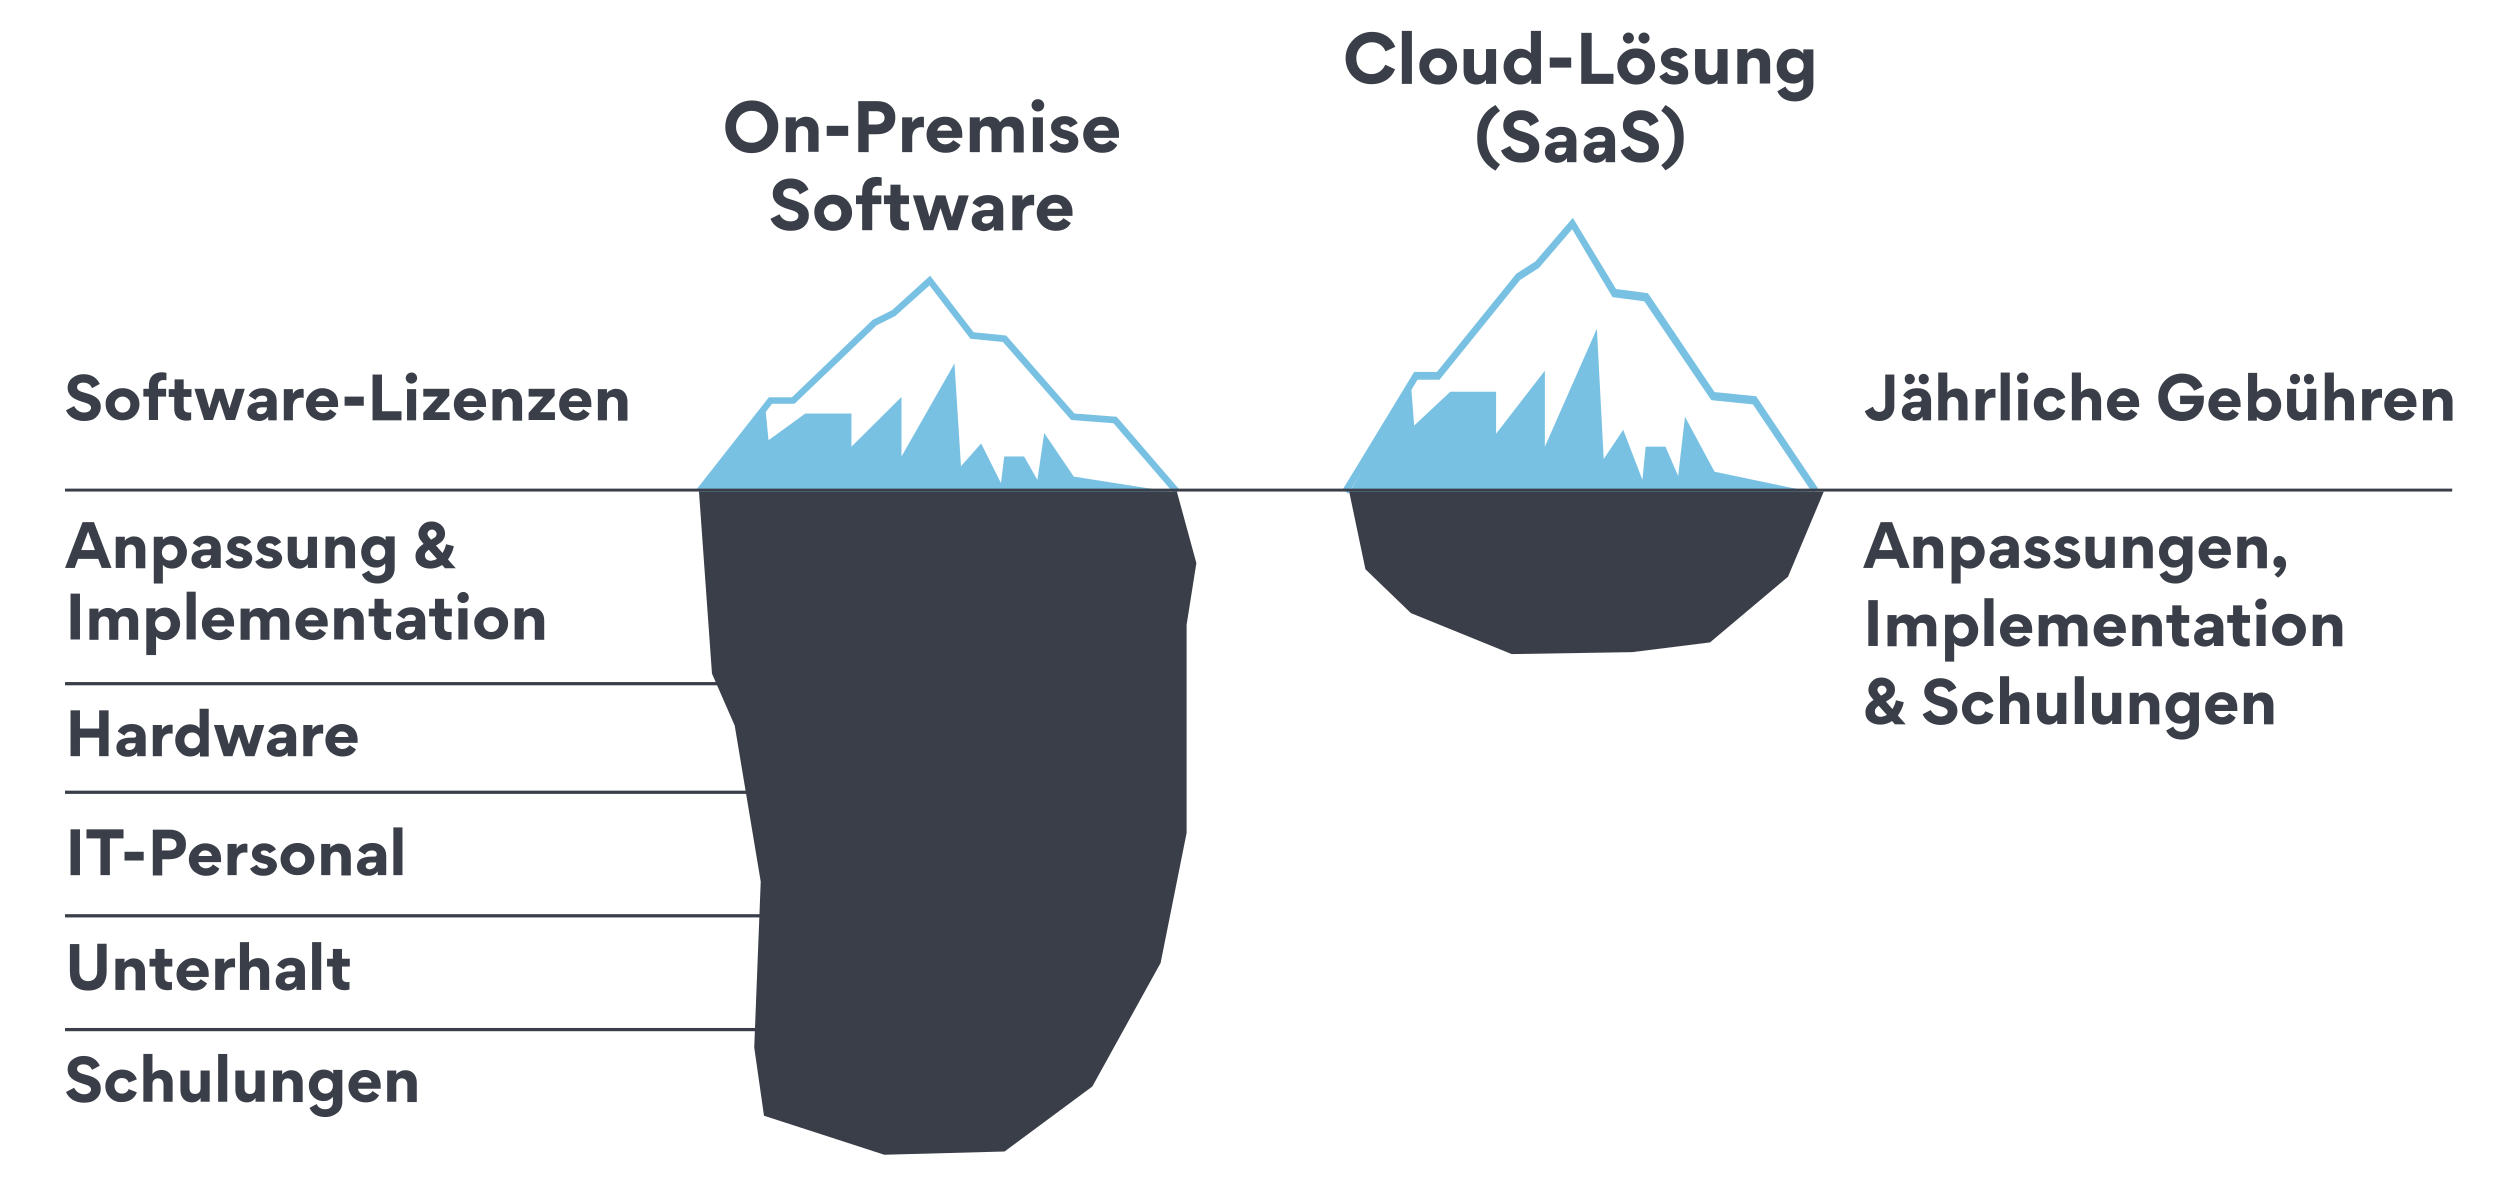 <?xml version="1.0" encoding="utf-8"?>
<!-- Generator: Adobe Illustrator 26.4.1, SVG Export Plug-In . SVG Version: 6.00 Build 0)  -->
<svg version="1.1" id="Layer_1" xmlns="http://www.w3.org/2000/svg" xmlns:xlink="http://www.w3.org/1999/xlink" x="0px" y="0px"
	 viewBox="0 0 769 367" style="enable-background:new 0 0 769 367;" xml:space="preserve">
<style type="text/css">
	.st0{fill:#79C1E3;}
	.st1{fill:#3A3E48;}
</style>
<g>
	<polygon class="st0" points="361.2,151.9 342.5,130.2 329.5,129.2 308.5,105.2 298.5,104.2 285.9,87.8 275.4,97.2 269.6,100.1 
		244.4,124.2 237.5,124.2 215.8,151.9 214.2,150.6 236.5,122.2 243.6,122.2 268.4,98.4 274.4,95.4 286.1,84.8 299.5,102.2 
		309.5,103.2 330.5,127.2 343.5,128.2 362.8,150.6 	"/>
	<polygon class="st0" points="235.4,125.2 236.4,135.4 247.7,127.2 261.9,127.2 261.9,137.4 277.3,122.1 277.3,140.4 293.6,111.8 
		295.6,143.4 301.8,136.4 307.9,148.6 308.9,140.4 315,140.4 319.1,147.6 321.2,133.2 330.3,146.6 362,151.6 216,151.6 	"/>
</g>
<g>
	<path class="st0" d="M557.7,151.9l-18.5-27.5l-12.8-1.3l-20.6-30.4l-9.8-1.3l-12.4-20.9l-10.2,11.9l-5.8,3.7l-24.8,30.7h-6.8
		l-0.2,0.4c-7.1,11.5-14,23.1-21.1,34.7l-1.6-1.5c7.1-11.5,14-23.1,21.1-34.7l0.8-1.3h7l24.4-30.2l5.9-3.8L483.8,67l13.3,21.9
		l9.8,1.3l0.3,0.4l20.2,30l12.8,1.3l19,28.3C559.2,150.2,557.7,152,557.7,151.9z"/>
	<polygon class="st0" points="434,118 435,130.9 446.1,120.5 460.2,120.5 460.2,133.4 475.2,114 475.2,137.4 491.2,101.1 
		493.3,141.2 499.3,132.2 505.2,147.6 506.2,137.4 512.3,137.4 516.2,146.4 518.3,128.2 527.4,145.1 558.4,151.6 415,151.6 	"/>
</g>
<path class="st1" d="M215,151.2c1.3,18.7,2.7,37.3,4,56l7,16l8,48l-2,51l3,21l37,12l37-1l27-20l21-38l8-40v-64l3-19
	c-2-7.3-4-14.7-6-22"/>
<polyline class="st1" points="415,151.2 420,175.1 434,188.6 465,201.2 502,200.6 526,197.6 550,177.4 561,151.2 "/>
<rect x="20" y="209.8" class="st1" width="344.3" height="1"/>
<rect x="20" y="150.3" class="st1" width="734.3" height="0.9"/>
<rect x="20" y="243.2" class="st1" width="339.4" height="1"/>
<rect x="20" y="281.2" class="st1" width="335.4" height="1"/>
<rect x="20" y="316.2" class="st1" width="319.5" height="1"/>
<g>
	<path class="st1" d="M225.5,33.3c1.6-1.6,3.5-2.4,5.8-2.4c2.3,0,4.2,0.8,5.7,2.3c1.6,1.5,2.4,3.4,2.4,5.7c0,2.3-0.8,4.2-2.4,5.8
		c-1.6,1.6-3.5,2.4-5.8,2.4s-4.2-0.8-5.7-2.3c-1.6-1.6-2.4-3.5-2.4-5.7C223.1,36.7,223.9,34.8,225.5,33.3z M226.4,39
		c0,1.4,0.5,2.5,1.4,3.5c0.9,1,2.1,1.4,3.4,1.4s2.5-0.5,3.4-1.4c0.9-1,1.4-2.1,1.4-3.5s-0.5-2.5-1.4-3.5c-0.9-1-2.1-1.4-3.4-1.4
		s-2.5,0.5-3.4,1.4C226.9,36.4,226.4,37.6,226.4,39z"/>
	<path class="st1" d="M248.6,46.8v-5.9c0-1.3-0.6-2.1-1.9-2.1c-1.3,0-1.9,0.9-1.9,2.1v5.9h-3.1V36.1h3.1v1.4h0
		c0.3-0.4,0.6-0.8,1.1-1c0.9-0.5,1.5-0.6,2-0.6c1.3,0,2.2,0.4,2.9,1.2c0.7,0.8,1,1.8,1,3v6.6H248.6z"/>
	<path class="st1" d="M260.9,41.8h-6.6v-3.1h6.6V41.8z"/>
	<path class="st1" d="M273.8,40c-1,0.9-2.4,1.3-4.1,1.3h-2.5v5.5H264V31.1h5.8c1.6,0,3,0.4,4,1.3c1.1,0.9,1.6,2.1,1.6,3.7
		C275.4,37.8,274.9,39.1,273.8,40z M269.5,34.2h-2.3v4.1h2.3c1.4,0,2.6-0.7,2.6-2C272.1,34.8,271,34.2,269.5,34.2z"/>
	<path class="st1" d="M284.2,39.2c-0.2,0-0.5-0.1-0.7-0.1c-2,0-2.9,1.3-2.9,3.2v4.5h-3.1V36.1h3.1v1.6h0c0.5-1,1.6-1.8,3-1.8
		c0.3,0,0.5,0,0.6,0.1V39.2z"/>
	<path class="st1" d="M288.2,42.3c0.2,1.3,1.3,2.1,2.6,2.1c0.9,0,1.9-0.5,2.4-1.3l2.3,1.5c-0.9,1.6-2.4,2.4-4.6,2.4
		c-1.7,0-3-0.5-4.2-1.6c-1.1-1.1-1.7-2.4-1.7-4c0-1.5,0.6-2.8,1.7-3.9c1.1-1.1,2.5-1.6,4-1.6c1.6,0,2.9,0.5,3.8,1.5
		c1,1,1.5,2.3,1.5,3.9c0,0.5,0,0.9,0,1.1H288.2z M292.9,40.3c-0.1-0.9-0.9-1.9-2.3-1.9c-0.6,0-1.2,0.2-1.6,0.6
		c-0.4,0.4-0.7,0.8-0.7,1.2H292.9z"/>
	<path class="st1" d="M308.1,40.8v6H305v-5.9c0-1.4-0.6-2.1-1.7-2.1c-1.3,0-1.9,0.8-1.9,2.1v5.9h-3.1V36.1h3.1v1.4h0
		c0.6-1,1.8-1.6,3.1-1.6c1.5,0,2.5,0.6,3.1,1.7c1-1.2,2-1.7,3.5-1.7c2.5,0,3.8,1.7,3.8,4.3v6.7h-3.1v-6c0-1.4-0.6-2-1.7-2
		C308.8,38.8,308.1,39.6,308.1,40.8z"/>
	<path class="st1" d="M321.2,32.4c0,1.1-0.9,1.9-2,1.9c-1,0-1.9-0.9-1.9-1.9c0-1.1,0.9-1.9,1.9-1.9
		C320.3,30.5,321.2,31.3,321.2,32.4z M317.7,46.8V36.1h3.1v10.7H317.7z"/>
	<path class="st1" d="M327.5,47c-2.2,0-3.8-0.8-4.7-2.5l2.3-1.4c0.4,0.9,1.2,1.3,2.4,1.3c0.8,0,1.3-0.4,1.3-0.8c0-0.4-0.3-0.7-1.7-1
		c-2.5-0.6-3.8-1.7-3.8-3.5c0-1,0.4-1.8,1.2-2.4c0.8-0.6,1.8-1,2.9-1c2,0,3.4,0.9,4.1,2.2l-2.3,1.3c-0.4-0.7-1-1-1.9-1
		c-0.6,0-1.1,0.4-1.1,0.8c0,0.5,0.5,0.8,1.4,1c2.7,0.6,4.1,1.6,4.1,3.5C331.7,45.6,330.1,47,327.5,47z"/>
	<path class="st1" d="M336.4,42.3c0.2,1.3,1.3,2.1,2.6,2.1c0.9,0,1.9-0.5,2.4-1.3l2.3,1.5c-0.9,1.6-2.4,2.4-4.6,2.4
		c-1.7,0-3-0.5-4.2-1.6c-1.1-1.1-1.7-2.4-1.7-4c0-1.5,0.6-2.8,1.7-3.9c1.1-1.1,2.5-1.6,4-1.6c1.6,0,2.9,0.5,3.8,1.5
		c1,1,1.5,2.3,1.5,3.9c0,0.5,0,0.9,0,1.1H336.4z M341.1,40.3c-0.1-0.9-0.9-1.9-2.3-1.9c-0.6,0-1.2,0.2-1.6,0.6
		c-0.4,0.4-0.7,0.8-0.7,1.2H341.1z"/>
	<path class="st1" d="M248.8,66.2c0,1.4-0.5,2.6-1.5,3.5c-1,0.9-2.4,1.3-4.2,1.3c-2.9,0-5.2-1.4-6.1-3.7l2.8-1.4
		c0.6,1.4,1.8,2.2,3.4,2.2c1.4,0,2.4-0.7,2.4-1.7c0-0.5-0.2-0.8-0.6-1.1c-0.4-0.3-1.2-0.6-2.3-0.9c-1.8-0.5-3.1-1.2-3.8-1.9
		c-0.8-0.8-1.2-1.7-1.2-2.9c0-1.4,0.5-2.5,1.6-3.4c1.1-0.9,2.4-1.3,3.9-1.3c2.6,0,4.6,1.2,5.5,3.4l-2.7,1.5c-0.5-1.3-1.5-1.9-3-1.9
		c-1.3,0-2.1,0.7-2.1,1.6c0,0.9,0.7,1.4,2.5,1.9C247,62.4,248.8,63.7,248.8,66.2z"/>
	<path class="st1" d="M252.1,61.5c1.1-1.1,2.5-1.6,4.2-1.6c1.6,0,3,0.5,4.1,1.6c1.1,1.1,1.7,2.4,1.7,3.9c0,1.6-0.6,2.9-1.7,4
		c-1.1,1.1-2.5,1.6-4.1,1.6c-1.6,0-3-0.5-4.1-1.6s-1.7-2.4-1.7-4C250.4,63.9,250.9,62.6,252.1,61.5z M254.3,67.4
		c0.5,0.5,1.1,0.8,1.9,0.8c1.5,0,2.6-1.1,2.6-2.7c0-0.8-0.3-1.4-0.8-1.9c-0.5-0.5-1.1-0.8-1.9-0.8s-1.4,0.3-1.9,0.8
		c-0.5,0.5-0.8,1.2-0.8,1.9C253.6,66.2,253.8,66.9,254.3,67.4z"/>
	<path class="st1" d="M271.2,57.2c-0.3-0.1-0.6-0.1-1-0.1c-1.2,0-1.9,0.7-1.9,1.9v1.1h2.8v2.7h-2.8v8h-3.1v-8h-1.9v-2.7h1.9v-1.1
		c0-2.8,1.5-4.6,4.5-4.6c0.5,0,1,0.1,1.5,0.2V57.2z"/>
	<path class="st1" d="M279.5,70.7c-0.5,0.1-0.9,0.2-1.5,0.2c-2.8,0-4.2-1.5-4.2-4v-4.1h-1.9v-2.7h2v-3.3h3.1v3.3h2.6v2.7h-2.6v3.7
		c0,1.2,0.6,1.7,1.9,1.7c0.3,0,0.5,0,0.7-0.1V70.7z"/>
	<path class="st1" d="M294.9,60.1h3.1l-3.4,10.7h-3.1l-2.2-6.8h0l-2.2,6.8h-3l-3.3-10.7h3.2l1.9,6.6h0l2-6.6h2.9l2,6.7L294.9,60.1z"
		/>
	<path class="st1" d="M299.9,70.1c-0.7-0.6-1-1.4-1-2.3v0c0-1.3,0.6-2.2,1.6-2.6c1-0.5,2-0.6,3.2-0.6h1.1c0.6,0,0.8-0.3,0.8-0.8
		c0-0.7-0.6-1.3-1.7-1.3c-1.1,0-1.8,0.5-2.4,1.4l-2.4-1.4c0.9-1.7,2.6-2.5,4.9-2.5c2.8,0,4.6,1.5,4.6,4.3v6.6h-2.9v-1.3l0,0
		c-0.7,1-1.8,1.5-3.2,1.5C301.5,71,300.6,70.7,299.9,70.1z M305.5,66.7v-0.2h-1.9c-0.9,0-1.6,0.4-1.6,1.2c0,0.7,0.6,1.1,1.4,1.1
		C304.7,68.7,305.5,67.8,305.5,66.7z"/>
	<path class="st1" d="M318.1,63.2c-0.2,0-0.5-0.1-0.7-0.1c-2,0-2.9,1.3-2.9,3.2v4.5h-3.1V60.1h3.1v1.6h0c0.5-1,1.6-1.8,3-1.8
		c0.3,0,0.5,0,0.6,0.1V63.2z"/>
	<path class="st1" d="M322.1,66.3c0.2,1.3,1.3,2.1,2.6,2.1c0.9,0,1.9-0.5,2.4-1.3l2.3,1.5c-0.9,1.6-2.4,2.4-4.6,2.4
		c-1.7,0-3-0.5-4.2-1.6c-1.1-1.1-1.7-2.4-1.7-4c0-1.5,0.6-2.8,1.7-3.9c1.1-1.1,2.5-1.6,4-1.6c1.6,0,2.9,0.5,3.8,1.5
		c1,1,1.5,2.3,1.5,3.9c0,0.5,0,0.9,0,1.1H322.1z M326.8,64.3c-0.1-0.9-0.9-1.9-2.3-1.9c-0.6,0-1.2,0.2-1.6,0.6
		c-0.4,0.4-0.7,0.8-0.7,1.2H326.8z"/>
</g>
<g>
	<path class="st1" d="M416.3,12.2c1.6-1.6,3.5-2.4,5.8-2.4c1.6,0,3,0.4,4.3,1.2c1.3,0.8,2.2,2,2.8,3.4l-3,1.4
		c-0.7-1.7-2.2-2.8-4.2-2.8c-1.3,0-2.5,0.5-3.4,1.4c-0.9,0.9-1.4,2.1-1.4,3.5c0,1.4,0.4,2.6,1.3,3.5c0.9,0.9,2,1.4,3.4,1.4
		c1.9,0,3.5-1.2,4.2-2.9l3,1.4c-0.5,1.4-1.5,2.6-2.8,3.4c-1.3,0.8-2.8,1.2-4.4,1.2c-2.3,0-4.2-0.8-5.7-2.3c-1.5-1.5-2.3-3.5-2.3-5.7
		C413.9,15.7,414.7,13.8,416.3,12.2z"/>
	<path class="st1" d="M434.3,25.8h-3.1V9.5h3.1V25.8z"/>
	<path class="st1" d="M438.2,16.5c1.1-1.1,2.5-1.6,4.2-1.6s3,0.5,4.1,1.6c1.1,1.1,1.7,2.4,1.7,3.9c0,1.6-0.6,2.9-1.7,4
		c-1.1,1.1-2.5,1.6-4.1,1.6c-1.6,0-3-0.5-4.1-1.6s-1.7-2.4-1.7-4C436.5,18.9,437.1,17.5,438.2,16.5z M440.5,22.4
		c0.5,0.5,1.1,0.8,1.9,0.8c1.5,0,2.6-1.1,2.6-2.7c0-0.8-0.3-1.4-0.8-1.9c-0.5-0.5-1.1-0.8-1.9-0.8s-1.4,0.3-1.9,0.8
		c-0.5,0.5-0.8,1.2-0.8,1.9C439.7,21.2,440,21.9,440.5,22.4z"/>
	<path class="st1" d="M453.4,15.1v6c0,1.3,0.6,2,1.8,2c1.3,0,1.9-0.9,1.9-2v-6h3.1v10.7h-3.1v-1.3h0c-0.7,1-1.7,1.5-3,1.5
		c-1.3,0-2.2-0.4-2.9-1.2c-0.7-0.8-1-1.8-1-3v-6.7H453.4z"/>
	<path class="st1" d="M471,24.4L471,24.4c-0.7,1-1.9,1.6-3.4,1.6s-2.7-0.5-3.7-1.6c-0.9-1.1-1.4-2.4-1.4-3.9c0-1.4,0.5-2.7,1.5-3.8
		c1-1.1,2.2-1.7,3.7-1.7c1.3,0,2.4,0.5,3.2,1.4h0V9.5h3.1v16.3h-3V24.4z M468.3,17.7c-1.5,0-2.6,1.1-2.6,2.7c0,0.8,0.3,1.5,0.8,2
		c0.5,0.5,1.1,0.8,1.9,0.8s1.4-0.3,1.9-0.8c0.5-0.5,0.8-1.2,0.8-2C471,18.8,469.8,17.7,468.3,17.7z"/>
	<path class="st1" d="M483.3,20.8h-6.6v-3.1h6.6V20.8z"/>
	<path class="st1" d="M489.6,10.1v12.6h6.7v3.1h-9.9V10.1H489.6z"/>
	<path class="st1" d="M499.1,16.5c1.1-1.1,2.5-1.6,4.2-1.6s3,0.5,4.1,1.6c1.1,1.1,1.7,2.4,1.7,3.9c0,1.6-0.6,2.9-1.7,4
		c-1.1,1.1-2.5,1.6-4.1,1.6c-1.6,0-3-0.5-4.1-1.6s-1.7-2.4-1.7-4C497.4,18.9,498,17.5,499.1,16.5z M500.9,10c1,0,1.7,0.8,1.7,1.7
		c0,1-0.8,1.7-1.7,1.7s-1.7-0.8-1.7-1.7C499.2,10.8,500,10,500.9,10z M501.4,22.4c0.5,0.5,1.1,0.8,1.9,0.8c1.5,0,2.6-1.1,2.6-2.7
		c0-0.8-0.3-1.4-0.8-1.9c-0.5-0.5-1.1-0.8-1.9-0.8s-1.4,0.3-1.9,0.8c-0.5,0.5-0.8,1.2-0.8,1.9C500.7,21.2,500.9,21.9,501.4,22.4z
		 M505.7,10c1,0,1.7,0.8,1.7,1.7c0,1-0.8,1.7-1.7,1.7s-1.7-0.8-1.7-1.7C504,10.8,504.7,10,505.7,10z"/>
	<path class="st1" d="M515.1,26c-2.2,0-3.8-0.8-4.7-2.5l2.3-1.4c0.4,0.9,1.2,1.3,2.4,1.3c0.8,0,1.3-0.4,1.3-0.8c0-0.4-0.3-0.7-1.7-1
		c-2.5-0.6-3.8-1.7-3.8-3.5c0-1,0.4-1.8,1.2-2.4c0.8-0.6,1.8-1,2.9-1c2,0,3.4,0.9,4.1,2.2l-2.3,1.3c-0.4-0.7-1-1-1.9-1
		c-0.6,0-1.1,0.4-1.1,0.8c0,0.5,0.5,0.8,1.4,1c2.7,0.6,4.1,1.6,4.1,3.5C519.4,24.6,517.8,26,515.1,26z"/>
	<path class="st1" d="M524.6,15.1v6c0,1.3,0.6,2,1.8,2c1.3,0,1.9-0.9,1.9-2v-6h3.1v10.7h-3.1v-1.3h0c-0.7,1-1.7,1.5-3,1.5
		c-1.3,0-2.2-0.4-2.9-1.2c-0.7-0.8-1-1.8-1-3v-6.7H524.6z"/>
	<path class="st1" d="M541.3,25.8v-5.9c0-1.3-0.6-2.1-1.9-2.1c-1.3,0-1.9,0.9-1.9,2.1v5.9h-3.1V15.1h3.1v1.4h0
		c0.3-0.4,0.6-0.8,1.1-1c0.9-0.5,1.5-0.6,2-0.6c1.3,0,2.2,0.4,2.9,1.2c0.7,0.8,1,1.8,1,3v6.6H541.3z"/>
	<path class="st1" d="M549.2,26.6c0.6,1.2,1.5,1.8,2.8,1.8c1.6,0,2.7-0.8,2.7-2.5v-1.6h0c-0.7,0.9-1.8,1.4-3.1,1.4
		c-1.5,0-2.8-0.5-3.7-1.5c-1-1-1.4-2.3-1.4-3.8c0-1.4,0.5-2.7,1.4-3.8c0.9-1.1,2.2-1.6,3.6-1.6c1.3,0,2.4,0.5,3.2,1.5h0v-1.3h3.1
		v10.7c0,1.7-0.5,3-1.6,3.9c-1.1,0.9-2.4,1.4-4.1,1.4c-2.6,0-4.4-1-5.4-3.1L549.2,26.6z M552.2,17.7c-1.5,0-2.6,1.1-2.6,2.6
		c0,1.6,1.1,2.6,2.6,2.6c1.5,0,2.6-1.1,2.6-2.6C554.9,18.8,553.8,17.7,552.2,17.7z"/>
	<path class="st1" d="M460,52.5c-3.5-2-5.6-5.3-5.6-9.7V42c0-4.4,2-7.7,5.6-9.7l1.4,1.8c-2.7,2-4.1,4.6-4.1,7.9v0.7
		c0,3.3,1.4,5.9,4.1,7.9L460,52.5z"/>
	<path class="st1" d="M473.5,45.2c0,1.4-0.5,2.6-1.5,3.5c-1,0.9-2.4,1.3-4.2,1.3c-2.9,0-5.2-1.4-6.1-3.7l2.8-1.4
		c0.6,1.4,1.8,2.2,3.4,2.2c1.4,0,2.4-0.7,2.4-1.7c0-0.5-0.2-0.8-0.6-1.1c-0.4-0.3-1.2-0.6-2.3-0.9c-1.8-0.5-3.1-1.2-3.8-1.9
		c-0.8-0.8-1.2-1.7-1.2-2.9c0-1.4,0.5-2.5,1.6-3.4c1.1-0.9,2.4-1.3,3.9-1.3c2.6,0,4.6,1.2,5.5,3.4l-2.7,1.5c-0.5-1.3-1.5-1.9-3-1.9
		c-1.3,0-2.1,0.7-2.1,1.6c0,0.9,0.7,1.4,2.5,1.9C471.8,41.4,473.5,42.7,473.5,45.2z"/>
	<path class="st1" d="M476.2,49.1c-0.7-0.6-1-1.4-1-2.3v0c0-1.3,0.6-2.2,1.6-2.6c1-0.5,2-0.6,3.2-0.6h1.1c0.6,0,0.8-0.3,0.8-0.8
		c0-0.7-0.6-1.3-1.7-1.3c-1.1,0-1.8,0.5-2.4,1.4l-2.4-1.4c0.9-1.7,2.6-2.5,4.9-2.5c2.8,0,4.6,1.5,4.6,4.3v6.6H482v-1.3l0,0
		c-0.7,1-1.8,1.5-3.2,1.5C477.7,50,476.9,49.7,476.2,49.1z M481.8,45.6v-0.2h-1.9c-0.9,0-1.6,0.4-1.6,1.2c0,0.7,0.6,1.1,1.4,1.1
		C481,47.7,481.8,46.8,481.8,45.6z"/>
	<path class="st1" d="M488.1,49.1c-0.7-0.6-1-1.4-1-2.3v0c0-1.3,0.6-2.2,1.6-2.6c1-0.5,2-0.6,3.2-0.6h1.1c0.6,0,0.8-0.3,0.8-0.8
		c0-0.7-0.6-1.3-1.7-1.3c-1.1,0-1.8,0.5-2.4,1.4l-2.4-1.4c0.9-1.7,2.6-2.5,4.9-2.5c2.8,0,4.6,1.5,4.6,4.3v6.6h-2.9v-1.3l0,0
		c-0.7,1-1.8,1.5-3.2,1.5C489.6,50,488.8,49.7,488.1,49.1z M493.7,45.6v-0.2h-1.9c-0.9,0-1.6,0.4-1.6,1.2c0,0.7,0.6,1.1,1.4,1.1
		C492.9,47.7,493.7,46.8,493.7,45.6z"/>
	<path class="st1" d="M510.3,45.2c0,1.4-0.5,2.6-1.5,3.5c-1,0.9-2.4,1.3-4.2,1.3c-2.9,0-5.2-1.4-6.1-3.7l2.8-1.4
		c0.6,1.4,1.8,2.2,3.4,2.2c1.4,0,2.4-0.7,2.4-1.7c0-0.5-0.2-0.8-0.6-1.1c-0.4-0.3-1.2-0.6-2.3-0.9c-1.8-0.5-3.1-1.2-3.8-1.9
		c-0.8-0.8-1.2-1.7-1.2-2.9c0-1.4,0.5-2.5,1.6-3.4c1.1-0.9,2.4-1.3,3.9-1.3c2.6,0,4.6,1.2,5.5,3.4l-2.7,1.5c-0.5-1.3-1.5-1.9-3-1.9
		c-1.3,0-2.1,0.7-2.1,1.6c0,0.9,0.7,1.4,2.5,1.9C508.6,41.4,510.3,42.7,510.3,45.2z"/>
	<path class="st1" d="M511,50.8c2.7-2,4.1-4.6,4.1-8v-0.7c0-3.3-1.4-6-4.1-8l1.3-1.8c3.6,2,5.6,5.3,5.6,9.7v0.7c0,4.4-2,7.7-5.6,9.7
		L511,50.8z"/>
</g>
<g>
	<path class="st1" d="M31,125.1c0,1.3-0.5,2.3-1.4,3.2s-2.2,1.2-3.8,1.2c-2.6,0-4.7-1.3-5.5-3.3l2.5-1.3c0.6,1.2,1.7,2,3.1,2
		c1.2,0,2.1-0.6,2.1-1.5c0-0.4-0.2-0.7-0.6-1c-0.4-0.3-1.1-0.5-2.1-0.8c-1.6-0.5-2.8-1.1-3.4-1.7c-0.7-0.7-1.1-1.6-1.1-2.6
		c0-1.2,0.5-2.3,1.4-3c1-0.8,2.1-1.2,3.5-1.2c2.4,0,4.1,1.1,5,3l-2.4,1.3c-0.5-1.2-1.4-1.7-2.7-1.7c-1.2,0-1.9,0.6-1.9,1.4
		s0.7,1.3,2.3,1.7C29.5,121.7,31,122.9,31,125.1z"/>
	<path class="st1" d="M34,120.9c1-1,2.3-1.5,3.7-1.5c1.5,0,2.7,0.5,3.7,1.4c1,1,1.5,2.1,1.5,3.5c0,1.4-0.5,2.6-1.5,3.6
		c-1,1-2.3,1.4-3.7,1.4c-1.5,0-2.7-0.5-3.7-1.4c-1-1-1.5-2.1-1.5-3.6C32.4,123,32.9,121.8,34,120.9z M36,126.2
		c0.5,0.5,1,0.7,1.7,0.7c1.4,0,2.4-1,2.4-2.5c0-0.7-0.2-1.3-0.7-1.7c-0.5-0.5-1-0.7-1.7-0.7c-0.7,0-1.2,0.2-1.7,0.7
		c-0.5,0.5-0.7,1-0.7,1.7C35.3,125.1,35.6,125.7,36,126.2z"/>
	<path class="st1" d="M51.2,117c-0.2-0.1-0.5-0.1-0.9-0.1c-1.1,0-1.7,0.6-1.7,1.7v1h2.5v2.4h-2.5v7.2h-2.8V122h-1.7v-2.4h1.7v-1
		c0-2.5,1.3-4.1,4.1-4.1c0.5,0,0.9,0.1,1.3,0.2V117z"/>
	<path class="st1" d="M58.7,129.2c-0.4,0.1-0.8,0.2-1.3,0.2c-2.5,0-3.8-1.4-3.8-3.6v-3.7h-1.7v-2.4h1.8v-3h2.8v3h2.4v2.4h-2.4v3.3
		c0,1.1,0.6,1.5,1.7,1.5c0.2,0,0.5,0,0.6-0.1V129.2z"/>
	<path class="st1" d="M72.5,119.6h2.8l-3,9.6h-2.8l-2-6.1h0l-2,6.1h-2.7l-3-9.6h2.9l1.7,6h0l1.8-6h2.6l1.8,6L72.5,119.6z"/>
	<path class="st1" d="M77,128.7c-0.6-0.5-0.9-1.2-0.9-2.1v0c0-1.1,0.6-2,1.4-2.4c0.9-0.4,1.8-0.6,2.9-0.6h1c0.5,0,0.8-0.2,0.8-0.7
		c0-0.7-0.5-1.2-1.5-1.2c-1,0-1.7,0.4-2.1,1.3l-2.1-1.3c0.8-1.5,2.3-2.3,4.4-2.3c2.5,0,4.2,1.4,4.2,3.9v6h-2.6v-1.2l0,0
		c-0.6,0.9-1.6,1.4-2.9,1.4C78.4,129.4,77.7,129.2,77,128.7z M82.1,125.5v-0.2h-1.7c-0.8,0-1.5,0.4-1.5,1.1c0,0.6,0.5,1,1.2,1
		C81.3,127.4,82.1,126.6,82.1,125.5z"/>
	<path class="st1" d="M93.4,122.4c-0.2,0-0.4-0.1-0.7-0.1c-1.8,0-2.6,1.1-2.6,2.9v4.1h-2.8v-9.6h2.8v1.5h0c0.4-0.9,1.4-1.6,2.7-1.6
		c0.2,0,0.4,0,0.6,0.1V122.4z"/>
	<path class="st1" d="M97,125.2c0.2,1.2,1.2,1.9,2.4,1.9c0.8,0,1.7-0.5,2.1-1.2l2,1.3c-0.8,1.5-2.2,2.2-4.1,2.2
		c-1.5,0-2.7-0.5-3.8-1.4c-1-1-1.5-2.2-1.5-3.6c0-1.4,0.5-2.6,1.5-3.5c1-1,2.2-1.5,3.6-1.5c1.4,0,2.6,0.5,3.5,1.3s1.3,2.1,1.3,3.5
		c0,0.5,0,0.8,0,1H97z M101.3,123.4c-0.1-0.8-0.8-1.7-2.1-1.7c-0.6,0-1.1,0.2-1.4,0.6c-0.4,0.4-0.6,0.7-0.6,1.1H101.3z"/>
	<path class="st1" d="M111.9,124.8h-5.9V122h5.9V124.8z"/>
	<path class="st1" d="M117.5,115.2v11.3h6v2.8h-8.9v-14.1H117.5z"/>
	<path class="st1" d="M128.3,116.3c0,1-0.8,1.7-1.8,1.7c-0.9,0-1.7-0.8-1.7-1.7s0.8-1.7,1.7-1.7
		C127.5,114.5,128.3,115.3,128.3,116.3z M125.2,129.3v-9.6h2.8v9.6H125.2z"/>
	<path class="st1" d="M130.2,122v-2.4h8v2.1l-4.5,5.1h4.6v2.4h-8.1v-2.2l4.5-5H130.2z"/>
	<path class="st1" d="M142.5,125.2c0.2,1.2,1.2,1.9,2.4,1.9c0.8,0,1.7-0.5,2.1-1.2l2,1.3c-0.8,1.5-2.2,2.2-4.1,2.2
		c-1.5,0-2.7-0.5-3.8-1.4c-1-1-1.5-2.2-1.5-3.6c0-1.4,0.5-2.6,1.5-3.5c1-1,2.2-1.5,3.6-1.5c1.4,0,2.6,0.5,3.5,1.3s1.3,2.1,1.3,3.5
		c0,0.5,0,0.8,0,1H142.5z M146.7,123.4c-0.1-0.8-0.8-1.7-2.1-1.7c-0.6,0-1.1,0.2-1.4,0.6c-0.4,0.4-0.6,0.7-0.6,1.1H146.7z"/>
	<path class="st1" d="M157.7,129.3v-5.3c0-1.1-0.6-1.9-1.7-1.9c-1.1,0-1.7,0.8-1.7,1.9v5.3h-2.8v-9.6h2.8v1.3h0
		c0.2-0.4,0.5-0.7,1-0.9c0.8-0.5,1.4-0.5,1.8-0.5c1.2,0,2,0.4,2.6,1.1c0.6,0.7,0.9,1.6,0.9,2.7v6H157.7z"/>
	<path class="st1" d="M162.6,122v-2.4h8v2.1l-4.5,5.1h4.6v2.4h-8.1v-2.2l4.5-5H162.6z"/>
	<path class="st1" d="M174.9,125.2c0.2,1.2,1.2,1.9,2.4,1.9c0.8,0,1.7-0.5,2.1-1.2l2,1.3c-0.8,1.5-2.2,2.2-4.1,2.2
		c-1.5,0-2.7-0.5-3.8-1.4c-1-1-1.5-2.2-1.5-3.6c0-1.4,0.5-2.6,1.5-3.5c1-1,2.2-1.5,3.6-1.5c1.4,0,2.6,0.5,3.5,1.3s1.3,2.1,1.3,3.5
		c0,0.5,0,0.8,0,1H174.9z M179.1,123.4c-0.1-0.8-0.8-1.7-2.1-1.7c-0.6,0-1.1,0.2-1.4,0.6c-0.4,0.4-0.6,0.7-0.6,1.1H179.1z"/>
	<path class="st1" d="M190.1,129.3v-5.3c0-1.1-0.6-1.9-1.7-1.9c-1.1,0-1.7,0.8-1.7,1.9v5.3h-2.8v-9.6h2.8v1.3h0
		c0.2-0.4,0.5-0.7,1-0.9c0.8-0.5,1.4-0.5,1.8-0.5c1.2,0,2,0.4,2.6,1.1c0.6,0.7,0.9,1.6,0.9,2.7v6H190.1z"/>
</g>
<g>
	<path class="st1" d="M20,174.7l5.4-14.1h3.5l5.4,14.1h-3l-1.1-2.8H24l-1,2.8H20z M25,169.2h4.2l-2.1-5.7L25,169.2z"/>
	<path class="st1" d="M41.8,174.7v-5.3c0-1.1-0.6-1.9-1.7-1.9c-1.1,0-1.7,0.8-1.7,1.9v5.3h-2.8v-9.6h2.8v1.3h0
		c0.2-0.4,0.5-0.7,1-0.9c0.8-0.5,1.4-0.5,1.8-0.5c1.2,0,2,0.4,2.6,1.1c0.6,0.7,0.9,1.6,0.9,2.7v6H41.8z"/>
	<path class="st1" d="M49.9,166.3L49.9,166.3c0.7-0.9,1.7-1.4,3-1.4c1.4,0,2.4,0.5,3.3,1.5c0.8,1,1.3,2.2,1.3,3.5
		c0,1.3-0.4,2.5-1.3,3.5c-0.9,1-2,1.5-3.3,1.5c-1.2,0-2.2-0.4-2.8-1.2h0v5.8h-2.8v-14.4h2.8V166.3z M50.5,171.7
		c0.5,0.5,1,0.7,1.7,0.7c0.7,0,1.2-0.2,1.7-0.7c0.5-0.5,0.7-1.1,0.7-1.8c0-0.7-0.2-1.3-0.7-1.7c-0.5-0.5-1-0.7-1.7-0.7
		c-0.7,0-1.2,0.2-1.7,0.7s-0.7,1-0.7,1.7C49.8,170.6,50,171.2,50.5,171.7z"/>
	<path class="st1" d="M59.8,174.1c-0.6-0.5-0.9-1.2-0.9-2.1v0c0-1.1,0.6-2,1.4-2.4c0.9-0.4,1.8-0.6,2.9-0.6h1c0.5,0,0.8-0.2,0.8-0.7
		c0-0.7-0.5-1.2-1.5-1.2c-1,0-1.7,0.4-2.1,1.3l-2.1-1.3c0.8-1.5,2.3-2.3,4.4-2.3c2.5,0,4.2,1.4,4.2,3.9v6H65v-1.2l0,0
		c-0.6,0.9-1.6,1.4-2.9,1.4C61.2,174.9,60.4,174.6,59.8,174.1z M64.9,171v-0.2h-1.7c-0.8,0-1.5,0.4-1.5,1.1c0,0.6,0.5,1,1.2,1
		C64.1,172.8,64.9,172.1,64.9,171z"/>
	<path class="st1" d="M73.5,174.9c-2,0-3.4-0.7-4.2-2.2l2.1-1.2c0.4,0.8,1.1,1.2,2.2,1.2c0.7,0,1.2-0.3,1.2-0.7
		c0-0.4-0.3-0.7-1.5-0.9c-2.3-0.5-3.4-1.5-3.4-3.1c0-0.9,0.4-1.6,1.1-2.2c0.7-0.6,1.6-0.9,2.6-0.9c1.8,0,3.1,0.8,3.7,1.9l-2,1.2
		c-0.4-0.6-0.9-0.9-1.7-0.9c-0.6,0-1,0.3-1,0.7c0,0.4,0.4,0.7,1.3,0.9c2.4,0.5,3.7,1.5,3.7,3.1C77.4,173.7,75.9,174.9,73.5,174.9z"
		/>
	<path class="st1" d="M82.7,174.9c-2,0-3.4-0.7-4.2-2.2l2.1-1.2c0.4,0.8,1.1,1.2,2.2,1.2c0.7,0,1.2-0.3,1.2-0.7
		c0-0.4-0.3-0.7-1.5-0.9c-2.3-0.5-3.4-1.5-3.4-3.1c0-0.9,0.4-1.6,1.1-2.2c0.7-0.6,1.6-0.9,2.6-0.9c1.8,0,3.1,0.8,3.7,1.9l-2,1.2
		c-0.4-0.6-0.9-0.9-1.7-0.9c-0.6,0-1,0.3-1,0.7c0,0.4,0.4,0.7,1.3,0.9c2.4,0.5,3.7,1.5,3.7,3.1C86.6,173.7,85.1,174.9,82.7,174.9z"
		/>
	<path class="st1" d="M91.3,165.1v5.4c0,1.1,0.5,1.8,1.7,1.8s1.7-0.8,1.7-1.8v-5.4h2.8v9.6h-2.8v-1.2h0c-0.6,0.9-1.5,1.4-2.7,1.4
		c-1.1,0-2-0.4-2.6-1.1c-0.6-0.7-0.9-1.6-0.9-2.7v-6H91.3z"/>
	<path class="st1" d="M106.3,174.7v-5.3c0-1.1-0.6-1.9-1.7-1.9c-1.1,0-1.7,0.8-1.7,1.9v5.3h-2.8v-9.6h2.8v1.3h0
		c0.2-0.4,0.5-0.7,1-0.9c0.8-0.5,1.4-0.5,1.8-0.5c1.2,0,2,0.4,2.6,1.1c0.6,0.7,0.9,1.6,0.9,2.7v6H106.3z"/>
	<path class="st1" d="M113.5,175.5c0.5,1.1,1.4,1.6,2.6,1.6c1.5,0,2.4-0.8,2.4-2.3v-1.5h0c-0.7,0.8-1.6,1.3-2.8,1.3
		c-1.4,0-2.5-0.5-3.3-1.4c-0.9-0.9-1.3-2.1-1.3-3.4c0-1.3,0.4-2.4,1.3-3.4c0.8-1,1.9-1.5,3.3-1.5c1.2,0,2.2,0.4,2.9,1.3h0v-1.2h2.8
		v9.7c0,1.5-0.5,2.7-1.5,3.5c-1,0.8-2.2,1.3-3.7,1.3c-2.4,0-4-0.9-4.9-2.8L113.5,175.5z M116.2,167.5c-1.3,0-2.3,1-2.3,2.4
		c0,1.4,1,2.4,2.3,2.4c1.3,0,2.3-1,2.3-2.4C118.5,168.4,117.5,167.5,116.2,167.5z"/>
	<path class="st1" d="M136.8,174.7l-0.8-0.9c-1.1,0.7-2.3,1.1-3.6,1.1c-1.3,0-2.4-0.3-3.3-1c-0.9-0.7-1.3-1.6-1.3-2.9
		c0-1.4,0.8-2.6,2.5-3.7l-0.5-0.6c-0.7-0.8-1.1-1.6-1.1-2.5c0-1,0.4-1.9,1.2-2.7c0.8-0.8,1.7-1.1,2.9-1.1c1.1,0,2.1,0.4,2.9,1.1
		c0.8,0.7,1.2,1.6,1.2,2.6c0,1.3-0.6,2.4-2,3.2l-0.8,0.5l2,2.3c0.5-0.8,0.9-1.7,1.1-2.7l2.4,0.6c-0.3,1.6-1,2.9-1.8,4.1l2.4,2.7
		H136.8z M134.4,171.9l-2.5-2.8c-0.8,0.5-1.2,1.1-1.2,1.7c0,1.2,0.9,1.7,1.9,1.7C133.3,172.4,133.9,172.2,134.4,171.9z M131.5,164.2
		c0,0.4,0.2,0.7,0.5,1.1l0.6,0.7l1-0.6c0.5-0.3,0.7-0.7,0.7-1.2c0-0.6-0.6-1.3-1.4-1.3C132.1,162.9,131.5,163.5,131.5,164.2z"/>
	<path class="st1" d="M24.6,196.7h-2.9v-14.1h2.9V196.7z"/>
	<path class="st1" d="M36.4,191.4v5.4h-2.8v-5.3c0-1.2-0.5-1.9-1.6-1.9c-1.1,0-1.7,0.7-1.7,1.9v5.3h-2.8v-9.6h2.8v1.3h0
		c0.5-0.9,1.7-1.5,2.8-1.5c1.3,0,2.3,0.5,2.8,1.5c0.9-1.1,1.8-1.5,3.2-1.5c2.3,0,3.4,1.5,3.4,3.8v6h-2.8v-5.4c0-1.2-0.5-1.8-1.6-1.8
		C37,189.5,36.4,190.2,36.4,191.4z"/>
	<path class="st1" d="M47.8,188.3L47.8,188.3c0.7-0.9,1.7-1.4,3-1.4c1.4,0,2.4,0.5,3.3,1.5c0.8,1,1.3,2.2,1.3,3.5
		c0,1.3-0.4,2.5-1.3,3.5c-0.9,1-2,1.5-3.3,1.5c-1.2,0-2.2-0.4-2.8-1.2h0v5.8H45v-14.4h2.8V188.3z M48.4,193.7c0.5,0.5,1,0.7,1.7,0.7
		c0.7,0,1.2-0.2,1.7-0.7c0.5-0.5,0.7-1.1,0.7-1.8c0-0.7-0.2-1.3-0.7-1.7c-0.5-0.5-1-0.7-1.7-0.7c-0.7,0-1.2,0.2-1.7,0.7
		s-0.7,1-0.7,1.7C47.7,192.6,48,193.2,48.4,193.7z"/>
	<path class="st1" d="M60.2,196.7h-2.8V182h2.8V196.7z"/>
	<path class="st1" d="M65,192.7c0.2,1.2,1.2,1.9,2.4,1.9c0.8,0,1.7-0.5,2.1-1.2l2,1.3c-0.8,1.5-2.2,2.2-4.1,2.2
		c-1.5,0-2.7-0.5-3.8-1.4c-1-1-1.5-2.2-1.5-3.6c0-1.4,0.5-2.6,1.5-3.5c1-1,2.2-1.5,3.6-1.5c1.4,0,2.6,0.5,3.5,1.3s1.3,2.1,1.3,3.5
		c0,0.5,0,0.8,0,1H65z M69.2,190.8c-0.1-0.8-0.8-1.7-2.1-1.7c-0.6,0-1.1,0.2-1.4,0.6c-0.4,0.4-0.6,0.7-0.6,1.1H69.2z"/>
	<path class="st1" d="M82.9,191.4v5.4h-2.8v-5.3c0-1.2-0.5-1.9-1.6-1.9c-1.1,0-1.7,0.7-1.7,1.9v5.3h-2.8v-9.6h2.8v1.3h0
		c0.5-0.9,1.7-1.5,2.8-1.5c1.3,0,2.3,0.5,2.8,1.5c0.9-1.1,1.8-1.5,3.2-1.5c2.3,0,3.4,1.5,3.4,3.8v6h-2.8v-5.4c0-1.2-0.5-1.8-1.6-1.8
		C83.6,189.5,82.9,190.2,82.9,191.4z"/>
	<path class="st1" d="M93.8,192.7c0.2,1.2,1.2,1.9,2.4,1.9c0.8,0,1.7-0.5,2.1-1.2l2,1.3c-0.8,1.5-2.2,2.2-4.1,2.2
		c-1.5,0-2.7-0.5-3.8-1.4c-1-1-1.5-2.2-1.5-3.6c0-1.4,0.5-2.6,1.5-3.5c1-1,2.2-1.5,3.6-1.5c1.4,0,2.6,0.5,3.5,1.3s1.3,2.1,1.3,3.5
		c0,0.5,0,0.8,0,1H93.8z M98,190.8c-0.1-0.8-0.8-1.7-2.1-1.7c-0.6,0-1.1,0.2-1.4,0.6c-0.4,0.4-0.6,0.7-0.6,1.1H98z"/>
	<path class="st1" d="M109,196.7v-5.3c0-1.1-0.6-1.9-1.7-1.9c-1.1,0-1.7,0.8-1.7,1.9v5.3h-2.8v-9.6h2.8v1.3h0c0.2-0.4,0.5-0.7,1-0.9
		c0.8-0.5,1.4-0.5,1.8-0.5c1.2,0,2,0.4,2.6,1.1c0.6,0.7,0.9,1.6,0.9,2.7v6H109z"/>
	<path class="st1" d="M120.2,196.7c-0.4,0.1-0.8,0.2-1.3,0.2c-2.5,0-3.8-1.4-3.8-3.6v-3.7h-1.7v-2.4h1.8v-3h2.8v3h2.4v2.4h-2.4v3.3
		c0,1.1,0.6,1.5,1.7,1.5c0.2,0,0.5,0,0.6-0.1V196.7z"/>
	<path class="st1" d="M122.7,196.1c-0.6-0.5-0.9-1.2-0.9-2.1v0c0-1.1,0.6-2,1.4-2.4c0.9-0.4,1.8-0.6,2.9-0.6h1
		c0.5,0,0.8-0.2,0.8-0.7c0-0.7-0.5-1.2-1.5-1.2c-1,0-1.7,0.4-2.1,1.3l-2.1-1.3c0.8-1.5,2.3-2.3,4.4-2.3c2.5,0,4.2,1.4,4.2,3.9v6
		h-2.6v-1.2l0,0c-0.6,0.9-1.6,1.4-2.9,1.4C124.1,196.9,123.3,196.6,122.7,196.1z M127.7,193v-0.2h-1.7c-0.8,0-1.5,0.4-1.5,1.1
		c0,0.6,0.5,1,1.2,1C127,194.8,127.7,194.1,127.7,193z"/>
	<path class="st1" d="M138.9,196.7c-0.4,0.1-0.8,0.2-1.3,0.2c-2.5,0-3.8-1.4-3.8-3.6v-3.7H132v-2.4h1.8v-3h2.8v3h2.4v2.4h-2.4v3.3
		c0,1.1,0.6,1.5,1.7,1.5c0.2,0,0.5,0,0.6-0.1V196.7z"/>
	<path class="st1" d="M144.2,183.8c0,1-0.8,1.7-1.8,1.7c-0.9,0-1.7-0.8-1.7-1.7s0.8-1.7,1.7-1.7C143.4,182,144.2,182.8,144.2,183.8z
		 M141,196.7v-9.6h2.8v9.6H141z"/>
	<path class="st1" d="M147.4,188.3c1-1,2.3-1.5,3.7-1.5c1.5,0,2.7,0.5,3.7,1.4c1,1,1.5,2.1,1.5,3.5c0,1.4-0.5,2.6-1.5,3.6
		c-1,1-2.3,1.4-3.7,1.4c-1.5,0-2.7-0.5-3.7-1.4s-1.5-2.1-1.5-3.6C145.8,190.5,146.3,189.3,147.4,188.3z M149.4,193.7
		c0.5,0.5,1,0.7,1.7,0.7c1.4,0,2.4-1,2.4-2.5c0-0.7-0.2-1.3-0.7-1.7c-0.5-0.5-1-0.7-1.7-0.7c-0.7,0-1.2,0.2-1.7,0.7
		c-0.4,0.5-0.7,1-0.7,1.7C148.7,192.6,149,193.2,149.4,193.7z"/>
	<path class="st1" d="M164.5,196.7v-5.3c0-1.1-0.6-1.9-1.7-1.9c-1.1,0-1.7,0.8-1.7,1.9v5.3h-2.8v-9.6h2.8v1.3h0
		c0.2-0.4,0.5-0.7,1-0.9c0.8-0.5,1.4-0.5,1.8-0.5c1.2,0,2,0.4,2.6,1.1c0.6,0.7,0.9,1.6,0.9,2.7v6H164.5z"/>
</g>
<g>
	<path class="st1" d="M24.6,232.6h-2.9v-14.1h2.9v5.6h5.9v-5.6h2.9v14.1h-2.9v-5.7h-5.9V232.6z"/>
	<path class="st1" d="M36.7,232c-0.6-0.5-0.9-1.2-0.9-2.1v0c0-1.1,0.6-2,1.4-2.4c0.9-0.4,1.8-0.6,2.9-0.6h1c0.5,0,0.8-0.2,0.8-0.7
		c0-0.7-0.5-1.2-1.5-1.2c-1,0-1.7,0.4-2.1,1.3l-2.1-1.3c0.8-1.5,2.3-2.3,4.4-2.3c2.5,0,4.2,1.4,4.2,3.9v6h-2.6v-1.2l0,0
		c-0.6,0.9-1.6,1.4-2.9,1.4C38.1,232.8,37.3,232.5,36.7,232z M41.7,228.8v-0.2h-1.7c-0.8,0-1.5,0.4-1.5,1.1c0,0.6,0.5,1,1.2,1
		C41,230.7,41.7,229.9,41.7,228.8z"/>
	<path class="st1" d="M53.1,225.7c-0.2,0-0.4-0.1-0.7-0.1c-1.8,0-2.6,1.1-2.6,2.9v4.1H47V223h2.8v1.5h0c0.4-0.9,1.4-1.6,2.7-1.6
		c0.2,0,0.4,0,0.6,0.1V225.7z"/>
	<path class="st1" d="M61.5,231.3L61.5,231.3c-0.7,0.9-1.7,1.4-3,1.4c-1.4,0-2.4-0.5-3.3-1.5s-1.3-2.2-1.3-3.5
		c0-1.3,0.4-2.4,1.3-3.4c0.9-1,2-1.5,3.3-1.5c1.2,0,2.2,0.4,2.9,1.3h0v-6.1h2.8v14.7h-2.7V231.3z M59.1,225.3c-1.4,0-2.4,1-2.4,2.4
		c0,0.7,0.2,1.3,0.7,1.8c0.5,0.5,1,0.7,1.7,0.7c0.7,0,1.2-0.2,1.7-0.7c0.5-0.5,0.7-1.1,0.7-1.8C61.5,226.3,60.4,225.3,59.1,225.3z"
		/>
	<path class="st1" d="M78.5,223h2.8l-3,9.6h-2.8l-2-6.1h0l-2,6.1h-2.7l-3-9.6h2.9l1.7,6h0l1.8-6h2.6l1.8,6L78.5,223z"/>
	<path class="st1" d="M83,232c-0.6-0.5-0.9-1.2-0.9-2.1v0c0-1.1,0.6-2,1.4-2.4c0.9-0.4,1.8-0.6,2.9-0.6h1c0.5,0,0.8-0.2,0.8-0.7
		c0-0.7-0.5-1.2-1.5-1.2c-1,0-1.7,0.4-2.1,1.3l-2.1-1.3c0.8-1.5,2.3-2.3,4.4-2.3c2.5,0,4.2,1.4,4.2,3.9v6h-2.6v-1.2l0,0
		c-0.6,0.9-1.6,1.4-2.9,1.4C84.4,232.8,83.6,232.5,83,232z M88,228.8v-0.2h-1.7c-0.8,0-1.5,0.4-1.5,1.1c0,0.6,0.5,1,1.2,1
		C87.3,230.7,88,229.9,88,228.8z"/>
	<path class="st1" d="M99.4,225.7c-0.2,0-0.4-0.1-0.7-0.1c-1.8,0-2.6,1.1-2.6,2.9v4.1h-2.8V223h2.8v1.5h0c0.4-0.9,1.4-1.6,2.7-1.6
		c0.2,0,0.4,0,0.6,0.1V225.7z"/>
	<path class="st1" d="M103,228.5c0.2,1.2,1.2,1.9,2.4,1.9c0.8,0,1.7-0.5,2.1-1.2l2,1.3c-0.8,1.5-2.2,2.2-4.1,2.2
		c-1.5,0-2.7-0.5-3.8-1.4c-1-1-1.5-2.2-1.5-3.6c0-1.4,0.5-2.6,1.5-3.5c1-1,2.2-1.5,3.6-1.5c1.4,0,2.6,0.5,3.5,1.3
		c0.9,0.9,1.3,2.1,1.3,3.5c0,0.5,0,0.8,0,1H103z M107.2,226.7c-0.1-0.8-0.8-1.7-2.1-1.7c-0.6,0-1.1,0.2-1.4,0.6
		c-0.4,0.4-0.6,0.7-0.6,1.1H107.2z"/>
</g>
<g>
	<path class="st1" d="M24.6,269.2h-2.9v-14.1h2.9V269.2z"/>
	<path class="st1" d="M30.8,257.9h-4.2v-2.8H38v2.8h-4.2v11.3h-2.9V257.9z"/>
	<path class="st1" d="M44.2,264.7h-5.9V262h5.9V264.7z"/>
	<path class="st1" d="M55.8,263.1c-0.9,0.8-2.2,1.2-3.7,1.2h-2.2v5h-2.9v-14.1h5.2c1.5,0,2.7,0.4,3.6,1.2c1,0.8,1.4,1.9,1.4,3.3
		C57.2,261.1,56.8,262.3,55.8,263.1z M51.9,257.9h-2.1v3.7H52c1.3,0,2.3-0.6,2.3-1.8C54.3,258.4,53.3,257.9,51.9,257.9z"/>
	<path class="st1" d="M61,265.2c0.2,1.2,1.2,1.9,2.4,1.9c0.8,0,1.7-0.5,2.1-1.2l2,1.3c-0.8,1.5-2.2,2.2-4.1,2.2
		c-1.5,0-2.7-0.5-3.8-1.4c-1-1-1.5-2.2-1.5-3.6c0-1.4,0.5-2.6,1.5-3.5c1-1,2.2-1.5,3.6-1.5c1.4,0,2.6,0.5,3.5,1.3
		c0.9,0.9,1.3,2.1,1.3,3.5c0,0.5,0,0.8,0,1H61z M65.2,263.3c-0.1-0.8-0.8-1.7-2.1-1.7c-0.6,0-1.1,0.2-1.4,0.6
		c-0.4,0.4-0.6,0.7-0.6,1.1H65.2z"/>
	<path class="st1" d="M76.1,262.3c-0.2,0-0.4-0.1-0.7-0.1c-1.8,0-2.6,1.1-2.6,2.9v4.1H70v-9.6h2.8v1.5h0c0.4-0.9,1.4-1.6,2.7-1.6
		c0.2,0,0.4,0,0.6,0.1V262.3z"/>
	<path class="st1" d="M81.1,269.4c-2,0-3.4-0.7-4.2-2.2l2.1-1.2c0.4,0.8,1.1,1.2,2.2,1.2c0.7,0,1.2-0.3,1.2-0.7
		c0-0.4-0.3-0.7-1.5-0.9c-2.3-0.5-3.4-1.5-3.4-3.1c0-0.9,0.4-1.6,1.1-2.2c0.7-0.6,1.6-0.9,2.6-0.9c1.8,0,3.1,0.8,3.7,1.9l-2,1.2
		c-0.4-0.6-0.9-0.9-1.7-0.9c-0.6,0-1,0.3-1,0.7c0,0.4,0.4,0.7,1.3,0.9c2.4,0.5,3.7,1.5,3.7,3.1C84.9,268.2,83.4,269.4,81.1,269.4z"
		/>
	<path class="st1" d="M87.8,260.8c1-1,2.3-1.5,3.7-1.5s2.7,0.5,3.7,1.4c1,1,1.5,2.1,1.5,3.5c0,1.4-0.5,2.6-1.5,3.6
		c-1,1-2.3,1.4-3.7,1.4c-1.5,0-2.7-0.5-3.7-1.4c-1-1-1.5-2.1-1.5-3.6C86.3,263,86.8,261.8,87.8,260.8z M89.8,266.2
		c0.5,0.5,1,0.7,1.7,0.7c1.3,0,2.4-1,2.4-2.5c0-0.7-0.2-1.3-0.7-1.7c-0.5-0.5-1-0.7-1.7-0.7s-1.2,0.2-1.7,0.7
		c-0.4,0.5-0.7,1-0.7,1.7C89.2,265.1,89.4,265.7,89.8,266.2z"/>
	<path class="st1" d="M105,269.2v-5.3c0-1.1-0.6-1.9-1.7-1.9c-1.1,0-1.7,0.8-1.7,1.9v5.3h-2.8v-9.6h2.8v1.3h0c0.2-0.4,0.5-0.7,1-0.9
		c0.8-0.5,1.4-0.5,1.8-0.5c1.2,0,2,0.4,2.6,1.1c0.6,0.7,0.9,1.6,0.9,2.7v6H105z"/>
	<path class="st1" d="M110.7,268.6c-0.6-0.5-0.9-1.2-0.9-2.1v0c0-1.1,0.6-2,1.4-2.4c0.9-0.4,1.8-0.6,2.9-0.6h1
		c0.5,0,0.8-0.2,0.8-0.7c0-0.7-0.5-1.2-1.5-1.2c-1,0-1.7,0.4-2.1,1.3l-2.1-1.3c0.8-1.5,2.3-2.3,4.4-2.3c2.5,0,4.2,1.4,4.2,3.9v6
		h-2.6V268l0,0c-0.6,0.9-1.6,1.4-2.9,1.4C112.1,269.4,111.3,269.1,110.7,268.6z M115.7,265.5v-0.2H114c-0.8,0-1.5,0.4-1.5,1.1
		c0,0.6,0.5,1,1.2,1C115,267.3,115.7,266.5,115.7,265.5z"/>
	<path class="st1" d="M123.8,269.2H121v-14.7h2.8V269.2z"/>
</g>
<g>
	<path class="st1" d="M32.8,290.4v8.4c0,3.7-1.9,5.9-5.7,5.9c-3.8,0-5.6-2.2-5.6-5.8v-8.5h2.9l0,8.4c0,2,1.1,3,2.7,3
		c1.8,0,2.8-1.2,2.8-3v-8.5H32.8z"/>
	<path class="st1" d="M41.7,304.5v-5.3c0-1.1-0.6-1.9-1.7-1.9c-1.1,0-1.7,0.8-1.7,1.9v5.3h-2.8v-9.6h2.8v1.3h0
		c0.2-0.4,0.5-0.7,1-0.9c0.8-0.5,1.4-0.5,1.8-0.5c1.2,0,2,0.4,2.6,1.1c0.6,0.7,0.9,1.6,0.9,2.7v6H41.7z"/>
	<path class="st1" d="M52.9,304.4c-0.4,0.1-0.8,0.2-1.3,0.2c-2.5,0-3.8-1.4-3.8-3.6v-3.7H46v-2.4h1.8v-3h2.8v3h2.4v2.4h-2.4v3.3
		c0,1.1,0.6,1.5,1.7,1.5c0.2,0,0.5,0,0.6-0.1V304.4z"/>
	<path class="st1" d="M57.2,300.5c0.2,1.2,1.2,1.9,2.4,1.9c0.8,0,1.7-0.5,2.1-1.2l2,1.3c-0.8,1.5-2.2,2.2-4.1,2.2
		c-1.5,0-2.7-0.5-3.8-1.4c-1-1-1.5-2.2-1.5-3.6c0-1.4,0.5-2.6,1.5-3.5c1-1,2.2-1.5,3.6-1.5c1.4,0,2.6,0.5,3.5,1.3
		c0.9,0.9,1.3,2.1,1.3,3.5c0,0.5,0,0.8,0,1H57.2z M61.4,298.6c-0.1-0.8-0.8-1.7-2.1-1.7c-0.6,0-1.1,0.2-1.4,0.6
		c-0.4,0.4-0.6,0.7-0.6,1.1H61.4z"/>
	<path class="st1" d="M72.3,297.6c-0.2,0-0.4-0.1-0.7-0.1c-1.8,0-2.6,1.1-2.6,2.9v4.1h-2.8v-9.6H69v1.5h0c0.4-0.9,1.4-1.6,2.7-1.6
		c0.2,0,0.4,0,0.6,0.1V297.6z"/>
	<path class="st1" d="M80,304.5v-5.3c0-1.1-0.6-1.9-1.7-1.9c-1.1,0-1.7,0.8-1.7,1.8v5.4h-2.8v-14.7h2.8v6.2h0c0.3-0.5,0.8-0.8,1.3-1
		c0.5-0.2,1-0.3,1.4-0.3c1.2,0,2,0.4,2.6,1.1c0.6,0.7,0.9,1.6,0.9,2.7v6H80z"/>
	<path class="st1" d="M85.7,303.9c-0.6-0.5-0.9-1.2-0.9-2.1v0c0-1.1,0.6-2,1.4-2.4c0.9-0.4,1.8-0.6,2.9-0.6h1c0.5,0,0.8-0.2,0.8-0.7
		c0-0.7-0.5-1.2-1.5-1.2c-1,0-1.7,0.4-2.1,1.3l-2.1-1.3c0.8-1.5,2.3-2.3,4.4-2.3c2.5,0,4.2,1.4,4.2,3.9v6h-2.6v-1.2l0,0
		c-0.6,0.9-1.6,1.4-2.9,1.4C87.1,304.7,86.3,304.4,85.7,303.9z M90.8,300.8v-0.2h-1.7c-0.8,0-1.5,0.4-1.5,1.1c0,0.6,0.5,1,1.2,1
		C90,302.6,90.8,301.8,90.8,300.8z"/>
	<path class="st1" d="M98.9,304.5H96v-14.7h2.8V304.5z"/>
	<path class="st1" d="M107.4,304.4c-0.4,0.1-0.8,0.2-1.3,0.2c-2.5,0-3.8-1.4-3.8-3.6v-3.7h-1.7v-2.4h1.8v-3h2.8v3h2.4v2.4h-2.4v3.3
		c0,1.1,0.6,1.5,1.7,1.5c0.2,0,0.5,0,0.6-0.1V304.4z"/>
</g>
<g>
	<path class="st1" d="M31,334.8c0,1.3-0.4,2.3-1.4,3.2s-2.2,1.2-3.8,1.2c-2.6,0-4.7-1.3-5.5-3.3l2.5-1.3c0.6,1.2,1.7,2,3.1,2
		c1.2,0,2.1-0.6,2.1-1.5c0-0.4-0.2-0.7-0.6-1c-0.4-0.3-1.1-0.5-2.1-0.8c-1.6-0.5-2.8-1.1-3.4-1.7c-0.7-0.7-1.1-1.6-1.1-2.6
		c0-1.2,0.5-2.3,1.4-3c1-0.8,2.1-1.2,3.5-1.2c2.4,0,4.1,1.1,5,3l-2.4,1.3c-0.5-1.2-1.4-1.7-2.7-1.7c-1.2,0-1.9,0.6-1.9,1.4
		s0.7,1.3,2.3,1.7C29.5,331.3,31,332.5,31,334.8z"/>
	<path class="st1" d="M33.9,337.7c-1-1-1.5-2.1-1.5-3.6c0-1.4,0.5-2.6,1.5-3.6c1-1,2.2-1.5,3.7-1.5c2.1,0,3.9,1.1,4.5,3l-2.5,1
		c-0.4-1-1.1-1.4-2.1-1.4c-1.3,0-2.3,0.9-2.3,2.4c0,1.4,0.9,2.4,2.3,2.4c1,0,1.7-0.5,2.1-1.4l2.5,1c-0.7,2-2.5,3-4.6,3
		C36.1,339.1,34.9,338.6,33.9,337.7z"/>
	<path class="st1" d="M50.3,338.9v-5.3c0-1.1-0.6-1.9-1.7-1.9c-1.1,0-1.7,0.8-1.7,1.8v5.4h-2.8v-14.7h2.8v6.2h0
		c0.3-0.5,0.8-0.8,1.3-1c0.5-0.2,1-0.3,1.4-0.3c1.2,0,2,0.4,2.6,1.1s0.9,1.6,0.9,2.7v6H50.3z"/>
	<path class="st1" d="M58.3,329.3v5.4c0,1.1,0.5,1.8,1.7,1.8s1.7-0.8,1.7-1.8v-5.4h2.8v9.6h-2.8v-1.2h0c-0.6,0.9-1.5,1.4-2.7,1.4
		c-1.1,0-2-0.4-2.6-1.1c-0.6-0.7-0.9-1.6-0.9-2.7v-6H58.3z"/>
	<path class="st1" d="M69.9,338.9h-2.8v-14.7h2.8V338.9z"/>
	<path class="st1" d="M75.2,329.3v5.4c0,1.1,0.5,1.8,1.7,1.8s1.7-0.8,1.7-1.8v-5.4h2.8v9.6h-2.8v-1.2h0c-0.6,0.9-1.5,1.4-2.7,1.4
		c-1.1,0-2-0.4-2.6-1.1c-0.6-0.7-0.9-1.6-0.9-2.7v-6H75.2z"/>
	<path class="st1" d="M90.2,338.9v-5.3c0-1.1-0.6-1.9-1.7-1.9c-1.1,0-1.7,0.8-1.7,1.9v5.3H84v-9.6h2.8v1.3h0c0.2-0.4,0.5-0.7,1-0.9
		c0.8-0.5,1.4-0.5,1.8-0.5c1.2,0,2,0.4,2.6,1.1c0.6,0.7,0.9,1.6,0.9,2.7v6H90.2z"/>
	<path class="st1" d="M97.4,339.6c0.5,1.1,1.4,1.6,2.6,1.6c1.5,0,2.4-0.8,2.4-2.3v-1.5h0c-0.7,0.8-1.6,1.3-2.8,1.3
		c-1.4,0-2.5-0.5-3.3-1.4c-0.9-0.9-1.3-2.1-1.3-3.4c0-1.3,0.4-2.4,1.3-3.4c0.8-1,1.9-1.5,3.3-1.5c1.2,0,2.2,0.4,2.9,1.3h0v-1.2h2.8
		v9.7c0,1.5-0.5,2.7-1.5,3.5c-1,0.8-2.2,1.3-3.7,1.3c-2.4,0-4-0.9-4.9-2.8L97.4,339.6z M100.1,331.6c-1.3,0-2.3,1-2.3,2.4
		c0,1.4,1,2.4,2.3,2.4c1.3,0,2.3-1,2.3-2.4C102.5,332.6,101.5,331.6,100.1,331.6z"/>
	<path class="st1" d="M110.1,334.9c0.2,1.2,1.2,1.9,2.4,1.9c0.8,0,1.7-0.5,2.1-1.2l2,1.3c-0.8,1.5-2.2,2.2-4.1,2.2
		c-1.5,0-2.7-0.5-3.8-1.4c-1-1-1.5-2.2-1.5-3.6c0-1.4,0.5-2.6,1.5-3.5c1-1,2.2-1.5,3.6-1.5c1.4,0,2.6,0.5,3.5,1.3s1.3,2.1,1.3,3.5
		c0,0.4,0,0.8,0,1H110.1z M114.3,333c-0.1-0.8-0.8-1.7-2.1-1.7c-0.6,0-1.1,0.2-1.4,0.6c-0.4,0.4-0.6,0.7-0.6,1.1H114.3z"/>
	<path class="st1" d="M125.3,338.9v-5.3c0-1.1-0.6-1.9-1.7-1.9c-1.1,0-1.7,0.8-1.7,1.9v5.3h-2.8v-9.6h2.8v1.3h0
		c0.2-0.4,0.5-0.7,1-0.9c0.8-0.5,1.4-0.5,1.8-0.5c1.2,0,2,0.4,2.6,1.1c0.6,0.7,0.9,1.6,0.9,2.7v6H125.3z"/>
</g>
<g>
	<path class="st1" d="M582.7,115.2v9.8c0,1.4-0.5,2.5-1.3,3.3c-0.9,0.8-2,1.2-3.3,1.2c-2.2,0-3.7-1-4.5-3l2.5-1.4
		c0.4,1.1,1.1,1.6,2,1.6c1.1,0,1.8-0.7,1.8-1.9v-9.6H582.7z"/>
	<path class="st1" d="M585.9,128.7c-0.6-0.5-0.9-1.2-0.9-2.1v0c0-1.1,0.6-2,1.4-2.4c0.9-0.4,1.8-0.6,2.9-0.6h1
		c0.5,0,0.8-0.2,0.8-0.7c0-0.7-0.5-1.2-1.5-1.2c-1,0-1.7,0.4-2.1,1.3l-2.1-1.3c0.8-1.5,2.3-2.3,4.4-2.3c2.5,0,4.2,1.4,4.2,3.9v6
		h-2.6v-1.2l0,0c-0.6,0.9-1.6,1.4-2.9,1.4C587.3,129.4,586.5,129.2,585.9,128.7z M587.4,115c0.9,0,1.6,0.7,1.6,1.6
		c0,0.9-0.7,1.6-1.6,1.6s-1.5-0.7-1.5-1.6C585.8,115.7,586.5,115,587.4,115z M590.9,125.5v-0.2h-1.7c-0.8,0-1.5,0.4-1.5,1.1
		c0,0.6,0.5,1,1.2,1C590.2,127.4,590.9,126.6,590.9,125.5z M591.7,115c0.9,0,1.6,0.7,1.6,1.6c0,0.9-0.7,1.6-1.6,1.6
		s-1.5-0.7-1.5-1.6C590.1,115.7,590.8,115,591.7,115z"/>
	<path class="st1" d="M602.4,129.3v-5.3c0-1.1-0.6-1.9-1.7-1.9c-1.1,0-1.7,0.8-1.7,1.8v5.4h-2.8v-14.7h2.8v6.2h0
		c0.3-0.5,0.8-0.8,1.3-1c0.5-0.2,1-0.3,1.4-0.3c1.2,0,2,0.4,2.6,1.1c0.6,0.7,0.9,1.6,0.9,2.7v6H602.4z"/>
	<path class="st1" d="M613.8,122.4c-0.2,0-0.4-0.1-0.7-0.1c-1.8,0-2.6,1.1-2.6,2.9v4.1h-2.8v-9.6h2.8v1.5h0c0.4-0.9,1.4-1.6,2.7-1.6
		c0.2,0,0.4,0,0.6,0.1V122.4z"/>
	<path class="st1" d="M618.2,129.3h-2.8v-14.7h2.8V129.3z"/>
	<path class="st1" d="M623.9,116.3c0,1-0.8,1.7-1.8,1.7c-0.9,0-1.7-0.8-1.7-1.7s0.8-1.7,1.7-1.7
		C623.1,114.5,623.9,115.3,623.9,116.3z M620.8,129.3v-9.6h2.8v9.6H620.8z"/>
	<path class="st1" d="M627.1,128c-1-1-1.5-2.1-1.5-3.6c0-1.4,0.5-2.6,1.5-3.6c1-1,2.2-1.5,3.7-1.5c2.1,0,3.9,1.1,4.5,3l-2.5,1
		c-0.4-1-1.1-1.4-2.1-1.4c-1.3,0-2.3,0.9-2.3,2.4c0,1.4,0.9,2.4,2.3,2.4c1,0,1.7-0.5,2.1-1.4l2.5,1c-0.7,2-2.5,3-4.6,3
		C629.3,129.5,628,129,627.1,128z"/>
	<path class="st1" d="M643.5,129.3v-5.3c0-1.1-0.6-1.9-1.7-1.9c-1.1,0-1.7,0.8-1.7,1.8v5.4h-2.8v-14.7h2.8v6.2h0
		c0.3-0.5,0.8-0.8,1.3-1c0.5-0.2,1-0.3,1.4-0.3c1.2,0,2,0.4,2.6,1.1c0.6,0.7,0.9,1.6,0.9,2.7v6H643.5z"/>
	<path class="st1" d="M651,125.2c0.2,1.2,1.2,1.9,2.4,1.9c0.8,0,1.7-0.5,2.1-1.2l2,1.3c-0.8,1.5-2.2,2.2-4.1,2.2
		c-1.5,0-2.7-0.5-3.8-1.4c-1-1-1.5-2.2-1.5-3.6c0-1.4,0.5-2.6,1.5-3.5c1-1,2.2-1.5,3.6-1.5c1.4,0,2.6,0.5,3.5,1.3
		c0.9,0.9,1.3,2.1,1.3,3.5c0,0.5,0,0.8,0,1H651z M655.2,123.4c-0.1-0.8-0.8-1.7-2.1-1.7c-0.6,0-1.1,0.2-1.4,0.6
		c-0.4,0.4-0.6,0.7-0.6,1.1H655.2z"/>
	<path class="st1" d="M668.2,125.4c0.8,0.9,1.9,1.3,3.1,1.3c1.9,0,3.3-1,3.6-2.4h-4.3v-2.6h7.3v1.1c0,1.4-0.3,2.6-1,3.7
		c-1.3,2.1-3.3,3-5.7,3c-2.1,0-3.9-0.7-5.3-2.1c-1.4-1.4-2-3.1-2-5.2s0.7-3.8,2.1-5.2c1.4-1.4,3.2-2.1,5.2-2.1c1.6,0,3,0.4,4.1,1.2
		c1.1,0.8,1.8,1.7,2.2,2.8l-2.6,1.3c-0.3-0.7-0.7-1.2-1.3-1.7c-0.6-0.5-1.4-0.8-2.4-0.8c-1.2,0-2.2,0.4-3.1,1.3
		c-0.8,0.9-1.3,1.9-1.3,3.2C667,123.4,667.4,124.5,668.2,125.4z"/>
	<path class="st1" d="M682.2,125.2c0.2,1.2,1.2,1.9,2.4,1.9c0.8,0,1.7-0.5,2.1-1.2l2,1.3c-0.8,1.5-2.2,2.2-4.1,2.2
		c-1.5,0-2.7-0.5-3.8-1.4c-1-1-1.5-2.2-1.5-3.6c0-1.4,0.5-2.6,1.5-3.5c1-1,2.2-1.5,3.6-1.5c1.4,0,2.6,0.5,3.5,1.3
		c0.9,0.9,1.3,2.1,1.3,3.5c0,0.5,0,0.8,0,1H682.2z M686.5,123.4c-0.1-0.8-0.8-1.7-2.1-1.7c-0.6,0-1.1,0.2-1.4,0.6
		c-0.4,0.4-0.6,0.7-0.6,1.1H686.5z"/>
	<path class="st1" d="M694.1,120.8L694.1,120.8c0.7-0.9,1.7-1.3,3-1.3c1.4,0,2.4,0.5,3.3,1.5c0.8,1,1.3,2.2,1.3,3.5
		c0,1.3-0.4,2.5-1.3,3.5c-0.9,1-2,1.5-3.3,1.5c-1.3,0-2.2-0.5-2.9-1.3h0v1.2h-2.7v-14.7h2.8V120.8z M694.7,126.2
		c0.5,0.5,1,0.7,1.7,0.7c0.7,0,1.2-0.2,1.7-0.7c0.5-0.5,0.7-1.1,0.7-1.8c0-0.7-0.2-1.3-0.7-1.7c-0.5-0.5-1-0.7-1.7-0.7
		s-1.2,0.2-1.7,0.7s-0.7,1-0.7,1.7C694,125.1,694.2,125.7,694.7,126.2z"/>
	<path class="st1" d="M706.3,119.6v5.4c0,1.1,0.5,1.8,1.7,1.8c1.1,0,1.7-0.8,1.7-1.8v-5.4h2.8v9.6h-2.8v-1.2h0
		c-0.6,0.9-1.5,1.4-2.7,1.4c-1.1,0-2-0.4-2.6-1.1c-0.6-0.7-0.9-1.6-0.9-2.7v-6H706.3z M705.9,115c0.9,0,1.6,0.7,1.6,1.6
		c0,0.9-0.7,1.6-1.6,1.6s-1.5-0.7-1.5-1.6C704.3,115.7,705,115,705.9,115z M710.2,115c0.9,0,1.6,0.7,1.6,1.6c0,0.9-0.7,1.6-1.6,1.6
		s-1.5-0.7-1.5-1.6C708.6,115.7,709.3,115,710.2,115z"/>
	<path class="st1" d="M721.3,129.3v-5.3c0-1.1-0.6-1.9-1.7-1.9c-1.1,0-1.7,0.8-1.7,1.8v5.4h-2.8v-14.7h2.8v6.2h0
		c0.3-0.5,0.8-0.8,1.3-1c0.5-0.2,1-0.3,1.4-0.3c1.2,0,2,0.4,2.6,1.1c0.6,0.7,0.9,1.6,0.9,2.7v6H721.3z"/>
	<path class="st1" d="M732.7,122.4c-0.2,0-0.4-0.1-0.7-0.1c-1.8,0-2.6,1.1-2.6,2.9v4.1h-2.8v-9.6h2.8v1.5h0c0.4-0.9,1.4-1.6,2.7-1.6
		c0.2,0,0.4,0,0.6,0.1V122.4z"/>
	<path class="st1" d="M736.3,125.2c0.2,1.2,1.2,1.9,2.4,1.9c0.8,0,1.7-0.5,2.1-1.2l2,1.3c-0.8,1.5-2.2,2.2-4.1,2.2
		c-1.5,0-2.7-0.5-3.8-1.4c-1-1-1.5-2.2-1.5-3.6c0-1.4,0.5-2.6,1.5-3.5c1-1,2.2-1.5,3.6-1.5c1.4,0,2.6,0.5,3.5,1.3
		c0.9,0.9,1.3,2.1,1.3,3.5c0,0.5,0,0.8,0,1H736.3z M740.5,123.4c-0.1-0.8-0.8-1.7-2.1-1.7c-0.6,0-1.1,0.2-1.4,0.6
		c-0.4,0.4-0.6,0.7-0.6,1.1H740.5z"/>
	<path class="st1" d="M751.5,129.3v-5.3c0-1.1-0.6-1.9-1.7-1.9c-1.1,0-1.7,0.8-1.7,1.9v5.3h-2.8v-9.6h2.8v1.3h0
		c0.2-0.4,0.5-0.7,1-0.9c0.8-0.5,1.3-0.5,1.8-0.5c1.2,0,2,0.4,2.6,1.1c0.6,0.7,0.9,1.6,0.9,2.7v6H751.5z"/>
</g>
<g>
	<path class="st1" d="M573.1,174.7l5.4-14.1h3.5l5.4,14.1h-3l-1.1-2.8H577l-1,2.8H573.1z M578,169.2h4.2l-2.1-5.7L578,169.2z"/>
	<path class="st1" d="M594.8,174.7v-5.3c0-1.1-0.6-1.9-1.7-1.9c-1.1,0-1.7,0.8-1.7,1.9v5.3h-2.8v-9.6h2.8v1.3h0
		c0.2-0.4,0.5-0.7,1-0.9c0.8-0.5,1.4-0.5,1.8-0.5c1.2,0,2,0.4,2.6,1.1c0.6,0.7,0.9,1.6,0.9,2.7v6H594.8z"/>
	<path class="st1" d="M602.9,166.3L602.9,166.3c0.7-0.9,1.7-1.4,3-1.4c1.4,0,2.4,0.5,3.3,1.5c0.8,1,1.3,2.2,1.3,3.5
		c0,1.3-0.4,2.5-1.3,3.5c-0.9,1-2,1.5-3.3,1.5c-1.2,0-2.2-0.4-2.8-1.2h0v5.8h-2.8v-14.4h2.8V166.3z M603.6,171.7
		c0.5,0.5,1,0.7,1.7,0.7s1.2-0.2,1.7-0.7c0.5-0.5,0.7-1.1,0.7-1.8c0-0.7-0.2-1.3-0.7-1.7c-0.5-0.5-1-0.7-1.7-0.7
		c-0.7,0-1.2,0.2-1.7,0.7s-0.7,1-0.7,1.7C602.9,170.6,603.1,171.2,603.6,171.7z"/>
	<path class="st1" d="M612.9,174.1c-0.6-0.5-0.9-1.2-0.9-2.1v0c0-1.1,0.6-2,1.4-2.4c0.9-0.4,1.8-0.6,2.9-0.6h1
		c0.5,0,0.8-0.2,0.8-0.7c0-0.7-0.5-1.2-1.5-1.2c-1,0-1.7,0.4-2.1,1.3l-2.1-1.3c0.8-1.5,2.3-2.3,4.4-2.3c2.5,0,4.2,1.4,4.2,3.9v6
		h-2.6v-1.2l0,0c-0.6,0.9-1.6,1.4-2.9,1.4C614.3,174.9,613.5,174.6,612.9,174.1z M617.9,171v-0.2h-1.7c-0.8,0-1.5,0.4-1.5,1.1
		c0,0.6,0.5,1,1.2,1C617.2,172.8,617.9,172.1,617.9,171z"/>
	<path class="st1" d="M626.6,174.9c-2,0-3.4-0.7-4.2-2.2l2.1-1.2c0.4,0.8,1.1,1.2,2.2,1.2c0.7,0,1.2-0.3,1.2-0.7
		c0-0.4-0.3-0.7-1.5-0.9c-2.3-0.5-3.4-1.5-3.4-3.1c0-0.9,0.4-1.6,1.1-2.2c0.7-0.6,1.6-0.9,2.6-0.9c1.8,0,3.1,0.8,3.7,1.9l-2,1.2
		c-0.4-0.6-0.9-0.9-1.7-0.9c-0.6,0-1,0.3-1,0.7c0,0.4,0.4,0.7,1.3,0.9c2.4,0.5,3.7,1.5,3.7,3.1C630.4,173.7,629,174.9,626.6,174.9z"
		/>
	<path class="st1" d="M635.8,174.9c-2,0-3.4-0.7-4.2-2.2l2.1-1.2c0.4,0.8,1.1,1.2,2.2,1.2c0.7,0,1.2-0.3,1.2-0.7
		c0-0.4-0.3-0.7-1.5-0.9c-2.3-0.5-3.4-1.5-3.4-3.1c0-0.9,0.4-1.6,1.1-2.2c0.7-0.6,1.6-0.9,2.6-0.9c1.8,0,3.1,0.8,3.7,1.9l-2,1.2
		c-0.4-0.6-0.9-0.9-1.7-0.9c-0.6,0-1,0.3-1,0.7c0,0.4,0.4,0.7,1.3,0.9c2.4,0.5,3.7,1.5,3.7,3.1C639.6,173.7,638.2,174.9,635.8,174.9
		z"/>
	<path class="st1" d="M644.3,165.1v5.4c0,1.1,0.5,1.8,1.7,1.8c1.1,0,1.7-0.8,1.7-1.8v-5.4h2.8v9.6h-2.8v-1.2h0
		c-0.6,0.9-1.5,1.4-2.7,1.4c-1.1,0-2-0.4-2.6-1.1c-0.6-0.7-0.9-1.6-0.9-2.7v-6H644.3z"/>
	<path class="st1" d="M659.3,174.7v-5.3c0-1.1-0.6-1.9-1.7-1.9c-1.1,0-1.7,0.8-1.7,1.9v5.3h-2.8v-9.6h2.8v1.3h0
		c0.2-0.4,0.5-0.7,1-0.9c0.8-0.5,1.4-0.5,1.8-0.5c1.2,0,2,0.4,2.6,1.1c0.6,0.7,0.9,1.6,0.9,2.7v6H659.3z"/>
	<path class="st1" d="M666.5,175.5c0.5,1.1,1.4,1.6,2.6,1.6c1.5,0,2.4-0.8,2.4-2.3v-1.5h0c-0.7,0.8-1.6,1.3-2.8,1.3
		c-1.4,0-2.5-0.5-3.3-1.4c-0.9-0.9-1.3-2.1-1.3-3.4c0-1.3,0.4-2.4,1.3-3.4c0.8-1,1.9-1.5,3.3-1.5c1.2,0,2.2,0.4,2.9,1.3h0v-1.2h2.8
		v9.7c0,1.5-0.5,2.7-1.5,3.5c-1,0.8-2.2,1.3-3.7,1.3c-2.4,0-4-0.9-4.9-2.8L666.5,175.5z M669.2,167.5c-1.3,0-2.3,1-2.3,2.4
		c0,1.4,1,2.4,2.3,2.4c1.3,0,2.3-1,2.3-2.4C671.6,168.4,670.6,167.5,669.2,167.5z"/>
	<path class="st1" d="M679.2,170.7c0.2,1.2,1.2,1.9,2.4,1.9c0.8,0,1.7-0.5,2.1-1.2l2,1.3c-0.8,1.5-2.2,2.2-4.1,2.2
		c-1.5,0-2.7-0.5-3.8-1.4c-1-1-1.5-2.2-1.5-3.6c0-1.4,0.5-2.6,1.5-3.5c1-1,2.2-1.5,3.6-1.5c1.4,0,2.6,0.5,3.5,1.3
		c0.9,0.9,1.3,2.1,1.3,3.5c0,0.5,0,0.8,0,1H679.2z M683.4,168.8c-0.1-0.8-0.8-1.7-2.1-1.7c-0.6,0-1.1,0.2-1.4,0.6
		c-0.4,0.4-0.6,0.7-0.6,1.1H683.4z"/>
	<path class="st1" d="M694.4,174.7v-5.3c0-1.1-0.6-1.9-1.7-1.9c-1.1,0-1.7,0.8-1.7,1.9v5.3h-2.8v-9.6h2.8v1.3h0
		c0.2-0.4,0.5-0.7,1-0.9c0.8-0.5,1.4-0.5,1.8-0.5c1.2,0,2,0.4,2.6,1.1c0.6,0.7,0.9,1.6,0.9,2.7v6H694.4z"/>
	<path class="st1" d="M703.2,173.5c0,1.6-1,3.2-2.5,4.2l-1.1-1c0.9-0.6,1.5-1.3,1.9-2.2c-0.2,0.1-0.4,0.1-0.6,0.1
		c-0.9,0-1.6-0.7-1.6-1.7c0-1,0.8-1.9,1.9-1.9C702.4,171.1,703.2,172,703.2,173.5L703.2,173.5z"/>
	<path class="st1" d="M577.6,198.7h-2.9v-14.1h2.9V198.7z"/>
	<path class="st1" d="M589.5,193.4v5.4h-2.8v-5.3c0-1.2-0.5-1.9-1.6-1.9c-1.1,0-1.7,0.7-1.7,1.9v5.3h-2.8v-9.6h2.8v1.3h0
		c0.5-0.9,1.7-1.5,2.8-1.5c1.3,0,2.3,0.5,2.8,1.5c0.9-1.1,1.8-1.5,3.2-1.5c2.2,0,3.4,1.5,3.4,3.8v6h-2.8v-5.4c0-1.2-0.5-1.8-1.6-1.8
		C590.1,191.5,589.5,192.2,589.5,193.4z"/>
	<path class="st1" d="M600.9,190.3L600.9,190.3c0.7-0.9,1.7-1.4,3-1.4c1.4,0,2.4,0.5,3.3,1.5c0.8,1,1.3,2.2,1.3,3.5
		c0,1.3-0.4,2.5-1.3,3.5c-0.9,1-2,1.5-3.3,1.5c-1.2,0-2.2-0.4-2.8-1.2h0v5.8h-2.8v-14.4h2.8V190.3z M601.5,195.7
		c0.5,0.5,1,0.7,1.7,0.7s1.2-0.2,1.7-0.7c0.5-0.5,0.7-1.1,0.7-1.8c0-0.7-0.2-1.3-0.7-1.7c-0.5-0.5-1-0.7-1.7-0.7
		c-0.7,0-1.2,0.2-1.7,0.7s-0.7,1-0.7,1.7C600.8,194.6,601,195.2,601.5,195.7z"/>
	<path class="st1" d="M613.2,198.7h-2.8V184h2.8V198.7z"/>
	<path class="st1" d="M618.1,194.7c0.2,1.2,1.2,1.9,2.4,1.9c0.8,0,1.7-0.5,2.1-1.2l2,1.3c-0.8,1.5-2.2,2.2-4.1,2.2
		c-1.5,0-2.7-0.5-3.8-1.4c-1-1-1.5-2.2-1.5-3.6c0-1.4,0.5-2.6,1.5-3.5c1-1,2.2-1.5,3.6-1.5c1.4,0,2.6,0.5,3.5,1.3
		c0.9,0.9,1.3,2.1,1.3,3.5c0,0.5,0,0.8,0,1H618.1z M622.3,192.8c-0.1-0.8-0.8-1.7-2.1-1.7c-0.6,0-1.1,0.2-1.4,0.6
		c-0.4,0.4-0.6,0.7-0.6,1.1H622.3z"/>
	<path class="st1" d="M636,193.4v5.4h-2.8v-5.3c0-1.2-0.5-1.9-1.6-1.9c-1.1,0-1.7,0.7-1.7,1.9v5.3h-2.8v-9.6h2.8v1.3h0
		c0.5-0.9,1.7-1.5,2.8-1.5c1.3,0,2.3,0.5,2.8,1.5c0.9-1.1,1.8-1.5,3.2-1.5c2.2,0,3.4,1.5,3.4,3.8v6h-2.8v-5.4c0-1.2-0.5-1.8-1.6-1.8
		C636.6,191.5,636,192.2,636,193.4z"/>
	<path class="st1" d="M646.9,194.7c0.2,1.2,1.2,1.9,2.4,1.9c0.8,0,1.7-0.5,2.1-1.2l2,1.3c-0.8,1.5-2.2,2.2-4.1,2.2
		c-1.5,0-2.7-0.5-3.8-1.4c-1-1-1.5-2.2-1.5-3.6c0-1.4,0.5-2.6,1.5-3.5c1-1,2.2-1.5,3.6-1.5c1.4,0,2.6,0.5,3.5,1.3
		c0.9,0.9,1.3,2.1,1.3,3.5c0,0.5,0,0.8,0,1H646.9z M651.1,192.8c-0.1-0.8-0.8-1.7-2.1-1.7c-0.6,0-1.1,0.2-1.4,0.6
		c-0.4,0.4-0.6,0.7-0.6,1.1H651.1z"/>
	<path class="st1" d="M662.1,198.7v-5.3c0-1.1-0.6-1.9-1.7-1.9c-1.1,0-1.7,0.8-1.7,1.9v5.3h-2.8v-9.6h2.8v1.3h0
		c0.2-0.4,0.5-0.7,1-0.9c0.8-0.5,1.4-0.5,1.8-0.5c1.2,0,2,0.4,2.6,1.1c0.6,0.7,0.9,1.6,0.9,2.7v6H662.1z"/>
	<path class="st1" d="M673.2,198.7c-0.4,0.1-0.8,0.2-1.3,0.2c-2.5,0-3.8-1.4-3.8-3.6v-3.7h-1.7v-2.4h1.8v-3h2.8v3h2.4v2.4h-2.4v3.3
		c0,1.1,0.6,1.5,1.7,1.5c0.2,0,0.5,0,0.6-0.1V198.7z"/>
	<path class="st1" d="M675.8,198.1c-0.6-0.5-0.9-1.2-0.9-2.1v0c0-1.1,0.6-2,1.4-2.4c0.9-0.4,1.8-0.6,2.9-0.6h1
		c0.5,0,0.8-0.2,0.8-0.7c0-0.7-0.5-1.2-1.5-1.2c-1,0-1.7,0.4-2.1,1.3l-2.1-1.3c0.8-1.5,2.3-2.3,4.4-2.3c2.5,0,4.2,1.4,4.2,3.9v6H681
		v-1.2l0,0c-0.6,0.9-1.6,1.4-2.9,1.4C677.2,198.9,676.4,198.6,675.8,198.1z M680.8,195v-0.2h-1.7c-0.8,0-1.5,0.4-1.5,1.1
		c0,0.6,0.5,1,1.2,1C680.1,196.8,680.8,196.1,680.8,195z"/>
	<path class="st1" d="M691.9,198.7c-0.4,0.1-0.8,0.2-1.3,0.2c-2.5,0-3.8-1.4-3.8-3.6v-3.7h-1.7v-2.4h1.8v-3h2.8v3h2.4v2.4h-2.4v3.3
		c0,1.1,0.6,1.5,1.7,1.5c0.2,0,0.5,0,0.6-0.1V198.7z"/>
	<path class="st1" d="M697.2,185.8c0,1-0.8,1.7-1.8,1.7c-0.9,0-1.7-0.8-1.7-1.7s0.8-1.7,1.7-1.7C696.5,184,697.2,184.8,697.2,185.8z
		 M694.1,198.7v-9.6h2.8v9.6H694.1z"/>
	<path class="st1" d="M700.4,190.3c1-1,2.3-1.5,3.7-1.5s2.7,0.5,3.7,1.4c1,1,1.5,2.1,1.5,3.5c0,1.4-0.5,2.6-1.5,3.6
		c-1,1-2.3,1.4-3.7,1.4c-1.5,0-2.7-0.5-3.7-1.4c-1-1-1.5-2.1-1.5-3.6C698.9,192.5,699.4,191.3,700.4,190.3z M702.5,195.7
		c0.5,0.5,1,0.7,1.7,0.7c1.3,0,2.4-1,2.4-2.5c0-0.7-0.2-1.3-0.7-1.7c-0.5-0.5-1-0.7-1.7-0.7s-1.2,0.2-1.7,0.7
		c-0.4,0.5-0.7,1-0.7,1.7C701.8,194.6,702,195.2,702.5,195.7z"/>
	<path class="st1" d="M717.6,198.7v-5.3c0-1.1-0.6-1.9-1.7-1.9c-1.1,0-1.7,0.8-1.7,1.9v5.3h-2.8v-9.6h2.8v1.3h0
		c0.2-0.4,0.5-0.7,1-0.9c0.8-0.5,1.4-0.5,1.8-0.5c1.2,0,2,0.4,2.6,1.1c0.6,0.7,0.9,1.6,0.9,2.7v6H717.6z"/>
	<path class="st1" d="M582.8,222.7l-0.8-0.9c-1.1,0.7-2.3,1.1-3.6,1.1c-1.3,0-2.4-0.3-3.3-1c-0.9-0.7-1.3-1.6-1.3-2.9
		c0-1.4,0.8-2.6,2.5-3.7l-0.5-0.6c-0.7-0.8-1.1-1.6-1.1-2.5c0-1,0.4-1.9,1.2-2.7c0.8-0.8,1.7-1.1,2.9-1.1c1.1,0,2.1,0.4,2.9,1.1
		c0.8,0.7,1.2,1.6,1.2,2.6c0,1.3-0.6,2.4-2,3.2l-0.8,0.5l2,2.3c0.5-0.8,0.9-1.7,1.1-2.7l2.4,0.6c-0.3,1.6-1,2.9-1.8,4.1l2.4,2.7
		H582.8z M580.4,219.9l-2.5-2.8c-0.8,0.5-1.2,1.1-1.2,1.7c0,1.2,0.9,1.7,1.9,1.7C579.3,220.4,579.9,220.2,580.4,219.9z M577.5,212.2
		c0,0.4,0.2,0.7,0.5,1.1l0.6,0.7l1-0.6c0.5-0.3,0.7-0.7,0.7-1.2c0-0.6-0.6-1.3-1.4-1.3C578.1,210.9,577.5,211.5,577.5,212.2z"/>
	<path class="st1" d="M602.1,218.6c0,1.3-0.5,2.3-1.4,3.2c-0.9,0.8-2.2,1.2-3.8,1.2c-2.6,0-4.7-1.3-5.5-3.3l2.5-1.3
		c0.6,1.2,1.7,2,3.1,2c1.2,0,2.1-0.6,2.1-1.5c0-0.4-0.2-0.7-0.6-1c-0.4-0.3-1.1-0.5-2.1-0.8c-1.6-0.5-2.8-1.1-3.4-1.7
		c-0.7-0.7-1.1-1.6-1.1-2.6c0-1.2,0.5-2.3,1.4-3c1-0.8,2.1-1.2,3.5-1.2c2.4,0,4.1,1.1,5,3l-2.4,1.3c-0.5-1.2-1.4-1.7-2.7-1.7
		c-1.2,0-1.9,0.6-1.9,1.4c0,0.8,0.7,1.3,2.3,1.7C600.5,215.2,602.1,216.3,602.1,218.6z"/>
	<path class="st1" d="M605,221.5c-1-1-1.5-2.1-1.5-3.6c0-1.4,0.5-2.6,1.5-3.6c1-1,2.2-1.5,3.7-1.5c2.1,0,3.9,1.1,4.5,3l-2.5,1
		c-0.4-1-1.1-1.4-2.1-1.4c-1.3,0-2.3,0.9-2.3,2.4c0,1.4,0.9,2.4,2.3,2.4c1,0,1.7-0.5,2.1-1.4l2.5,1c-0.7,2-2.5,3-4.6,3
		C607.2,222.9,606,222.5,605,221.5z"/>
	<path class="st1" d="M621.4,222.7v-5.3c0-1.1-0.6-1.9-1.7-1.9c-1.1,0-1.7,0.8-1.7,1.8v5.4h-2.8v-14.7h2.8v6.2h0
		c0.3-0.5,0.8-0.8,1.3-1c0.5-0.2,1-0.3,1.4-0.3c1.2,0,2,0.4,2.6,1.1c0.6,0.7,0.9,1.6,0.9,2.7v6H621.4z"/>
	<path class="st1" d="M629.4,213.1v5.4c0,1.1,0.5,1.8,1.7,1.8c1.1,0,1.7-0.8,1.7-1.8v-5.4h2.8v9.6h-2.8v-1.2h0
		c-0.6,0.9-1.5,1.4-2.7,1.4c-1.1,0-2-0.4-2.6-1.1c-0.6-0.7-0.9-1.6-0.9-2.7v-6H629.4z"/>
	<path class="st1" d="M641,222.7h-2.8V208h2.8V222.7z"/>
	<path class="st1" d="M646.3,213.1v5.4c0,1.1,0.5,1.8,1.7,1.8c1.1,0,1.7-0.8,1.7-1.8v-5.4h2.8v9.6h-2.8v-1.2h0
		c-0.6,0.9-1.5,1.4-2.7,1.4c-1.1,0-2-0.4-2.6-1.1c-0.6-0.7-0.9-1.6-0.9-2.7v-6H646.3z"/>
	<path class="st1" d="M661.3,222.7v-5.3c0-1.1-0.6-1.9-1.7-1.9c-1.1,0-1.7,0.8-1.7,1.9v5.3h-2.8v-9.6h2.8v1.3h0
		c0.2-0.4,0.5-0.7,1-0.9c0.8-0.5,1.4-0.5,1.8-0.5c1.2,0,2,0.4,2.6,1.1c0.6,0.7,0.9,1.6,0.9,2.7v6H661.3z"/>
	<path class="st1" d="M668.5,223.5c0.5,1.1,1.4,1.6,2.6,1.6c1.5,0,2.4-0.8,2.4-2.3v-1.5h0c-0.7,0.8-1.6,1.3-2.8,1.3
		c-1.4,0-2.5-0.5-3.3-1.4s-1.3-2.1-1.3-3.4c0-1.3,0.4-2.4,1.3-3.4c0.8-1,1.9-1.5,3.3-1.5c1.2,0,2.2,0.4,2.9,1.3h0v-1.2h2.8v9.7
		c0,1.5-0.5,2.7-1.5,3.5c-1,0.8-2.2,1.3-3.7,1.3c-2.4,0-4-0.9-4.9-2.8L668.5,223.5z M671.2,215.5c-1.3,0-2.3,1-2.3,2.4
		c0,1.4,1,2.4,2.3,2.4c1.3,0,2.3-1,2.3-2.4C673.6,216.4,672.6,215.5,671.2,215.5z"/>
	<path class="st1" d="M681.2,218.7c0.2,1.2,1.2,1.9,2.4,1.9c0.8,0,1.7-0.5,2.1-1.2l2,1.3c-0.8,1.5-2.2,2.2-4.1,2.2
		c-1.5,0-2.7-0.5-3.8-1.4c-1-1-1.5-2.2-1.5-3.6c0-1.4,0.5-2.6,1.5-3.5c1-1,2.2-1.5,3.6-1.5c1.4,0,2.6,0.5,3.5,1.3
		c0.9,0.9,1.3,2.1,1.3,3.5c0,0.5,0,0.8,0,1H681.2z M685.4,216.8c-0.1-0.8-0.8-1.7-2.1-1.7c-0.6,0-1.1,0.2-1.4,0.6
		c-0.4,0.4-0.6,0.7-0.6,1.1H685.4z"/>
	<path class="st1" d="M696.4,222.7v-5.3c0-1.1-0.6-1.9-1.7-1.9c-1.1,0-1.7,0.8-1.7,1.9v5.3h-2.8v-9.6h2.8v1.3h0
		c0.2-0.4,0.5-0.7,1-0.9c0.8-0.5,1.4-0.5,1.8-0.5c1.2,0,2,0.4,2.6,1.1c0.6,0.7,0.9,1.6,0.9,2.7v6H696.4z"/>
</g>
</svg>
